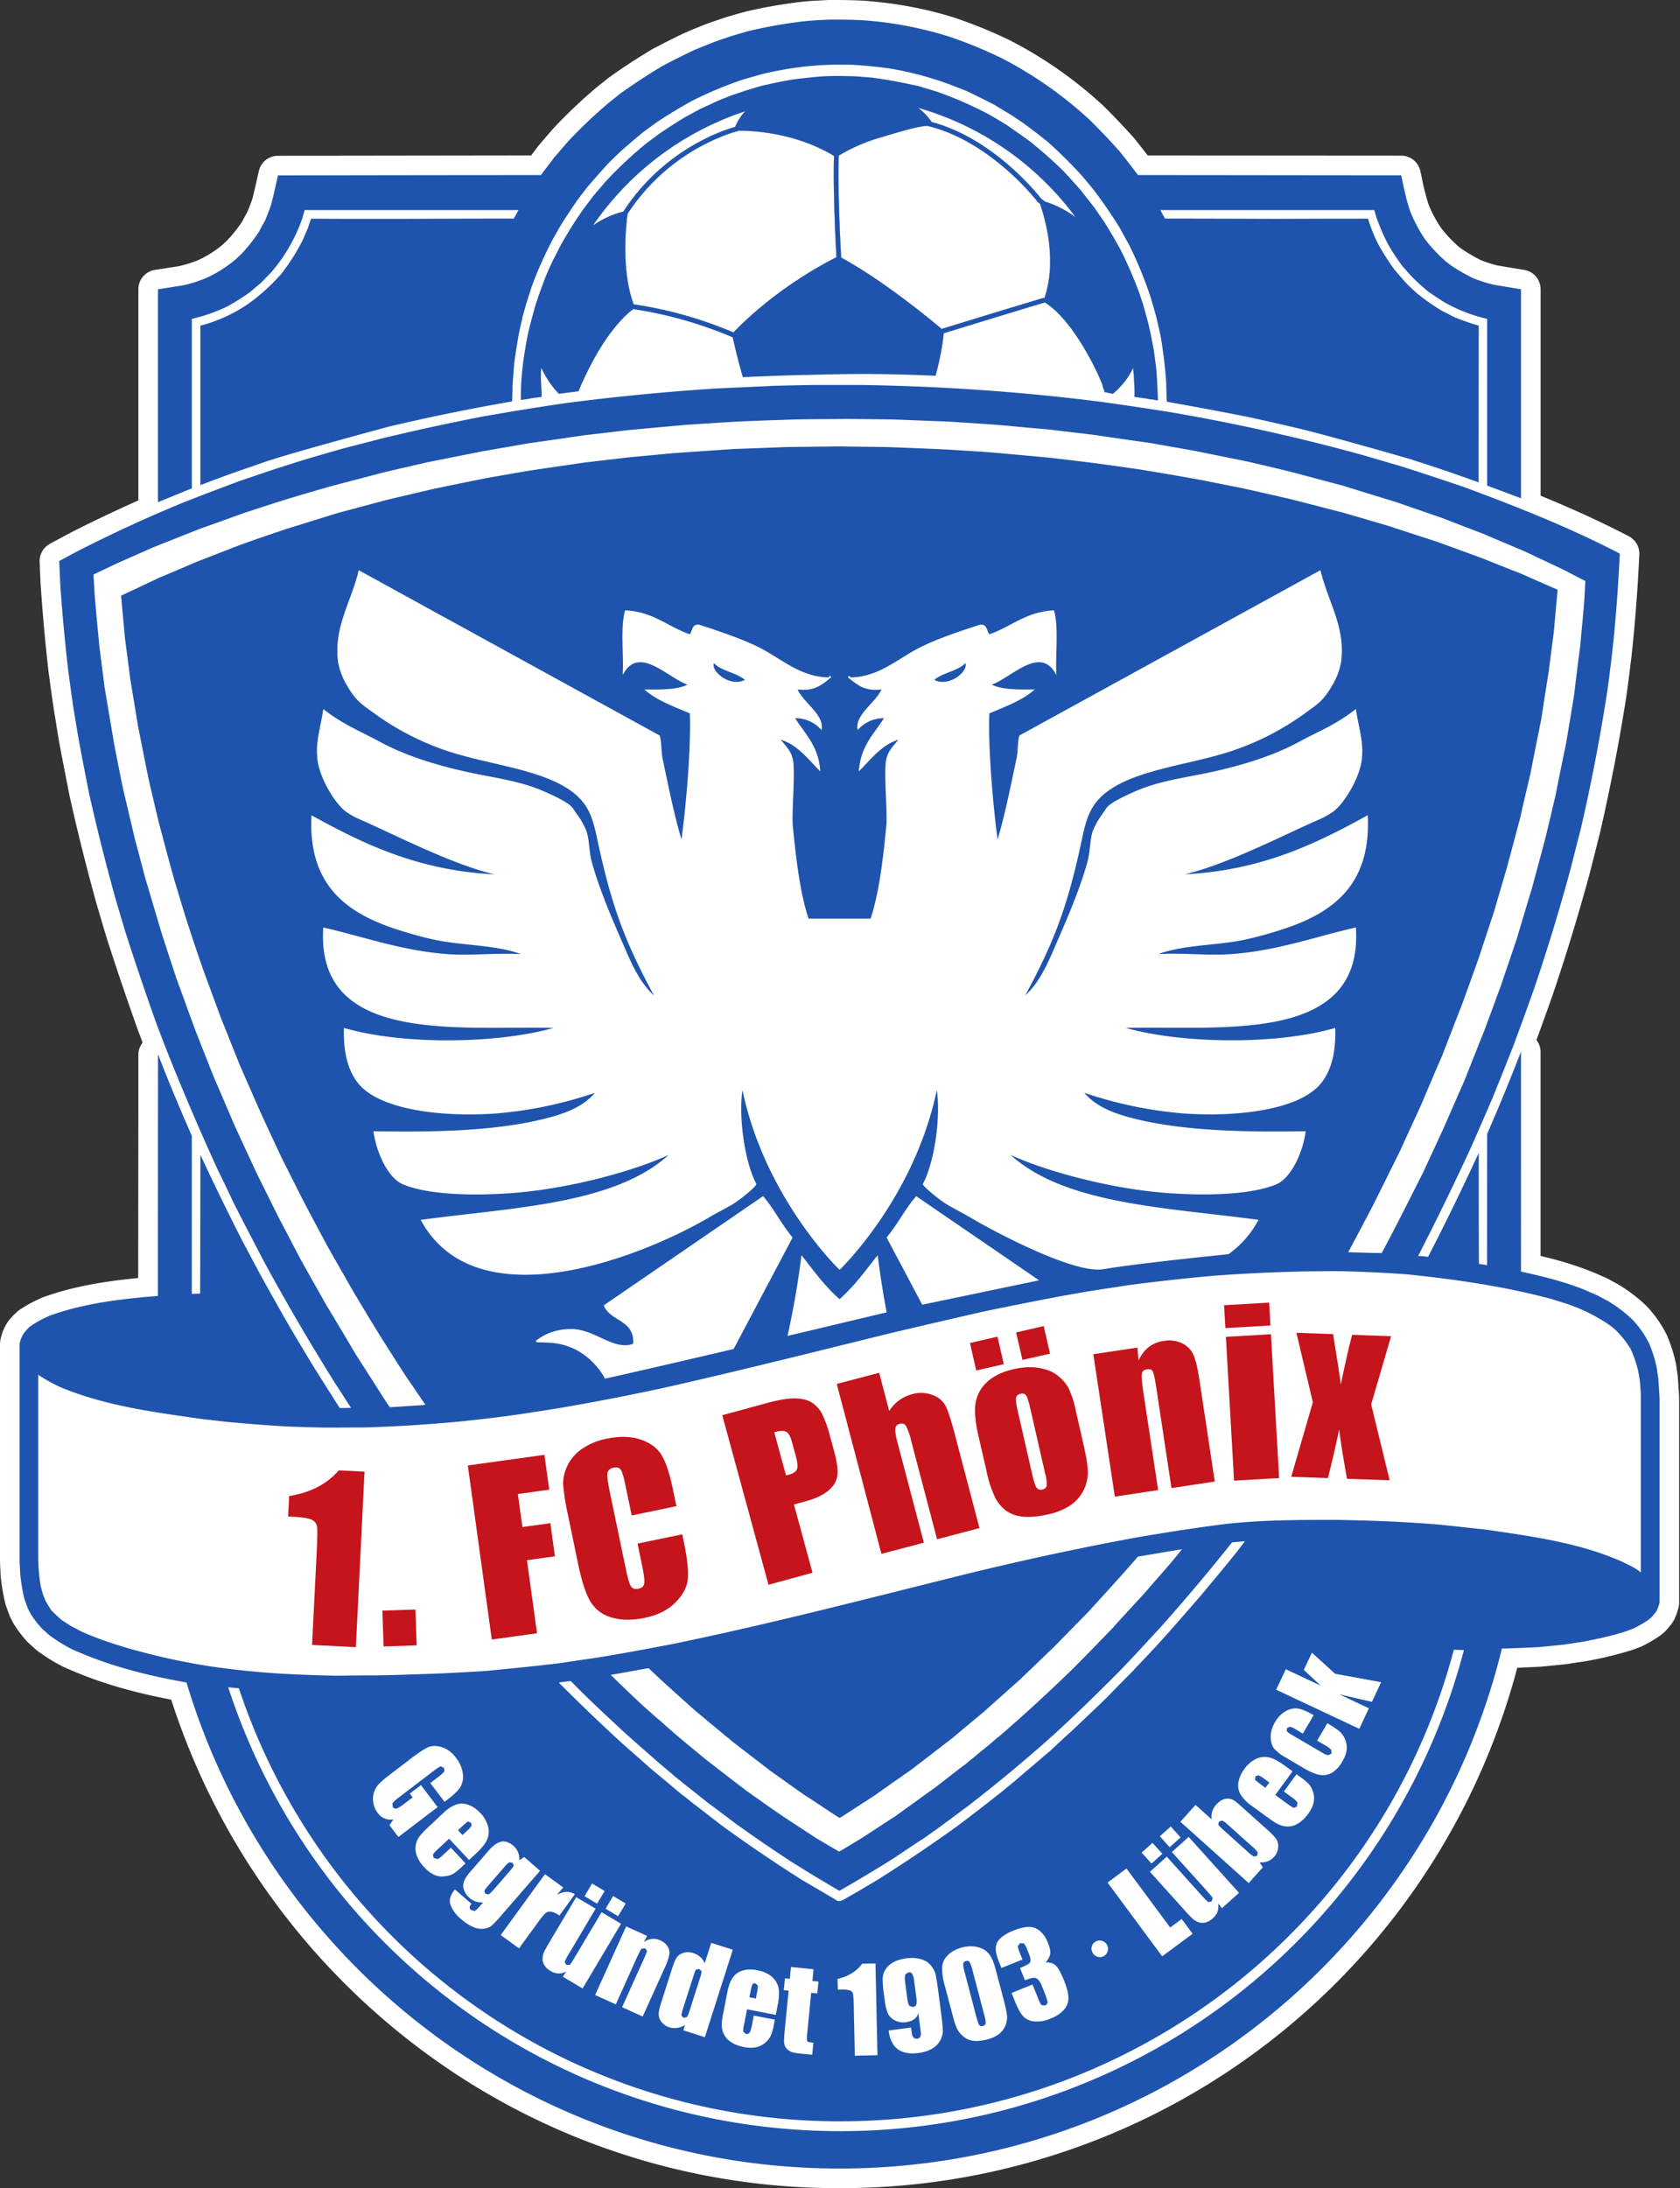 <svg xmlns="http://www.w3.org/2000/svg" width="384" height="500" fill="none"><rect width="100%" height="100%" fill="#333333" stroke="none"/><path fill="#fff" d="M36.1 116.98a2.25 2.25 0 0 1-2.24-2.23V66.09c0-1.1.83-2.05 1.93-2.21l5.6-.88c1.3-.27 2.84-.74 4.59-1.42 2.3-1.02 4.5-2.39 6.44-4.04l1.16-1.09c1.5-1.61 2.76-3.2 3.79-4.8.31-.68.79-1.53 1.29-2.38l.07-.23c.42-1.07.84-2.14 1.19-3.24.55-2.28.55-2.28 1.43-6.22a2.24 2.24 0 0 1 2.18-1.74l5.85-.02c17.73-.03 35.42-.06 53.14-.06.76-1 1.52-2 2.26-3l3.26-3.8c3.1-3.32 6.32-6.37 9.88-9.38.9-.7 1.67-1.3 2.44-1.94 3.03-2.19 6.21-4.27 9.82-6.45 2.71-1.41 5.2-2.7 7.74-3.87l1.74-.7c.97-.4 1.95-.8 2.95-1.19l2.1-.72 1.5-.52c2.13-.64 2.13-.64 4.4-1.27 4.1-.98 8-1.68 11.98-2.18 1.17-.14 2.34-.26 3.54-.32l3.12-.18h1.2c2.43 0 4.81.02 7.2.18 7.29.58 13.74 1.8 19.82 3.75 4.12 1.38 8.15 3.02 12.33 5.03 6.6 3.4 12.72 7.5 18.2 12.22.9.77 1.76 1.53 2.6 2.33 2.11 2.06 4.26 4.32 7 7.35 1.25 1.57 2.45 3.12 3.64 4.66l59.03.04c1.06 0 1.97.74 2.19 1.77l.22 1.05c.51 2.4 1 4.7 1.75 6.9a30.16 30.16 0 0 0 3.22 5.97c1.17 1.54 2.55 3 4.27 4.53l1.1.85c1.34.88 2.9 1.79 4.62 2.65 1.28.5 2.75.98 4.2 1.34l6.19 1.03a2.23 2.23 0 0 1 1.87 2.2v47.78a2.24 2.24 0 0 1-2.24 2.24l-.81-.15c-2.55-.98-5.13-1.95-7.7-2.9a2.23 2.23 0 0 1-.9-.62l-.28.02-.76-.14a374.45 374.45 0 0 0-14.87-5.05l-.3-.12c-2.57-.74-18.95-5.46-26.02-7.15-5.21-1.22-5.21-1.22-10.77-2.44a901.58 901.58 0 0 0-18.94-3.57 2.24 2.24 0 0 1-1.84-2.1c-.07-1.53-.11-3.01-.15-4.54-.23-3.32-.68-6.87-1.3-10.44l-.9-3.92-1.16-4.09a87.58 87.58 0 0 0-4.9-11.98l-2.14-3.88a113 113 0 0 0-5.54-8.07c-.96-1.19-1.96-2.4-3-3.61a96.33 96.33 0 0 0-7.54-7.38c-1.65-1.33-3.4-2.7-5.2-3.98a53.6 53.6 0 0 0-1.92-1.32l-.7-.48c-.96-.54-2.03-1.2-3.11-1.87l-.76-.46c-1.92-1-4.02-2.01-6.1-3.01a125.5 125.5 0 0 0-6.17-2.32c-1.27-.4-2.62-.81-3.97-1.2a91.5 91.5 0 0 0-5.92-1.3l-1.04-.2a116.9 116.9 0 0 0-8.33-.8l-4.17-.04c-5.05.1-10.42.83-15.9 2.15 0 0-3.05.89-4.25 1.22a86.23 86.23 0 0 0-11.24 4.75c-2.53 1.4-5.12 2.97-7.6 4.6l-3.19 2.34a328.91 328.91 0 0 0-4.77 4.06c-2.25 2.16-2.25 2.15-3.38 3.35l-.39.42c-1.35 1.51-2.7 3.03-3.99 4.58l-1.92 2.5-.55.82c-1.02 1.52-2.05 3.04-2.99 4.54l-.52.92c-.57.99-1.15 1.98-1.69 2.97a109.91 109.91 0 0 0-3.28 7.02l-1.15 3.03-1.12 3.52c-.17.54-.33 1.1-.48 1.66l-.43 1.5-.83 3.81c-.37 2.14-.75 4.42-1.02 6.66l-.38 4.74c.01.77-.02 1.7-.04 2.65l-.02.96a2.24 2.24 0 0 1-1.86 2.16c-9.7 1.69-19.13 3.62-28.03 5.73-.17.04-24.02 6.46-28.8 8.24-2.38.82-4.74 1.63-7.08 2.46-2.2.8-4.36 1.61-6.53 2.42l-.42.17-.8.14-.28-.02-.82.59-7.74 3.16-.85.17"/><path fill="#fff" d="m189.38 0-.29.01-1.5.09-1.62.08a57.1 57.1 0 0 0-3.66.34c-4.06.51-8.03 1.22-12.14 2.2-2.46.69-2.46.69-4.5 1.3l-.21.07-1.47.5-2.13.74c-1.07.4-2.06.81-3.05 1.21l-1.62.66-.2.1c-2.62 1.18-5.17 2.52-7.64 3.8l-.33.18c-3.67 2.21-6.9 4.32-9.86 6.46l-.23.17c-.76.63-1.52 1.22-2.28 1.82l-.19.15c-3.63 3.07-6.9 6.17-10 9.49l-.12.14-.28.32-2.88 3.35-.2.24c-.52.71-1.05 1.4-1.58 2.1l-52.03.07-5.85.01c-2.09 0-3.9 1.45-4.36 3.5-.86 3.84-.88 3.91-1.43 6.17-.3.95-.69 1.92-1.1 2.95l-.1.23a50.1 50.1 0 0 0-1.18 2.19A32.8 32.8 0 0 1 51.86 55l-.77.72-.27.24A24.05 24.05 0 0 1 45 59.57c-1.43.55-2.82.97-4.07 1.24l-2.34.37c-1.03.16-2.07.33-3.13.48a4.48 4.48 0 0 0-3.83 4.44v48.66a4.47 4.47 0 0 0 6.18 4.15l2.94-1.2 4.8-1.98.8-.43c.36-.04.7-.12 1.04-.25l.41-.16c2.16-.8 4.32-1.63 6.5-2.4 2.34-.84 4.68-1.65 7-2.45 4-1.48 22.12-6.44 28.78-8.23a479.9 479.9 0 0 1 27.77-5.67 4.48 4.48 0 0 0 3.7-4.31l.03-.96c.03-.9.05-1.79.06-2.7l.17-2.24c.06-.79.11-1.58.19-2.38.26-2.07.64-4.34 1-6.48l.44-1.95.37-1.7.39-1.37a61 61 0 0 1 .46-1.6l.19-.6.95-2.96c.21-.6.51-1.34.8-2.07l.31-.83c.97-2.27 2.06-4.6 3.18-6.81l1.6-2.8.58-1.01c.84-1.32 1.86-2.83 2.87-4.31l.53-.82.78-1 1.08-1.42c1.26-1.5 2.57-2.96 3.88-4.43l.42-.46c.99-1.05 1-1.06 3.22-3.18 1.54-1.34 3.09-2.66 4.65-3.96l1.6-1.16 1.47-1.08c2.42-1.59 4.93-3.1 7.45-4.5a84.02 84.02 0 0 1 10.81-4.55l3.56-1.02.58-.16a71.48 71.48 0 0 1 15.37-2.07l2.01.02 2.07.02c2.67.16 5.37.43 8.05.79l.92.16a94.54 94.54 0 0 1 5.82 1.3c1.24.34 2.56.75 3.85 1.16 1.95.66 4.01 1.47 5.97 2.25 1.96.95 3.94 1.9 5.88 2.92l.63.38c1.05.65 2.1 1.29 3.15 1.9l.6.4c.6.42 1.24.84 1.84 1.27 1.77 1.26 3.5 2.62 5.11 3.9a94.1 94.1 0 0 1 7.33 7.22c.94 1.09 1.93 2.28 2.92 3.5 1.8 2.4 3.57 5 5.33 7.8l1.32 2.4.8 1.44a84.3 84.3 0 0 1 4.7 11.53 83 83 0 0 0 .56 1.98l.6 2.08.39 1.8.44 1.95c.6 3.43 1.03 6.82 1.26 10.1.03 1.5.07 2.98.15 4.5a4.47 4.47 0 0 0 3.69 4.19c6.27 1.11 12.63 2.3 18.93 3.56 5.45 1.2 5.45 1.2 10.66 2.42 6.9 1.65 22.79 6.22 25.76 7.08l.39.14a385.6 385.6 0 0 1 14.78 5.03l.96.23c.3.2.63.38.97.5 2.55.94 5.13 1.9 7.67 2.88a4.51 4.51 0 0 0 4.15-.48 4.5 4.5 0 0 0 1.94-3.7V66.1a4.49 4.49 0 0 0-3.73-4.42l-3.95-.65-2.24-.38c-1.25-.31-2.5-.72-3.75-1.21a39.44 39.44 0 0 1-4.21-2.45l-.54-.4-.44-.34a30.73 30.73 0 0 1-3.85-4.11 27.54 27.54 0 0 1-2.94-5.52 56.37 56.37 0 0 1-1.6-6.46l-.23-1.04a4.48 4.48 0 0 0-4.39-3.55l-30.08-.02-27.84-.02c-.97-1.26-1.96-2.5-2.92-3.72l-.17-.2a160.6 160.6 0 0 0-7.08-7.45 95.6 95.6 0 0 0-21.3-14.92 106.5 106.5 0 0 0-12.68-5.18c-6.28-2-12.91-3.27-20.34-3.87-2.91-.19-5.73-.19-8.47-.19Zm0 4.48c2.71 0 5.4 0 8.12.18 6.53.53 13 1.65 19.27 3.65 4.11 1.37 8.11 3.02 12.05 4.92a90.46 90.46 0 0 1 17.72 11.9c.85.74 1.7 1.47 2.5 2.24 2.38 2.32 4.64 4.74 6.88 7.23 1.4 1.76 2.8 3.58 4.2 5.41 20.02 0 40.1.04 60.14.04.6 2.78 1.12 5.54 2.05 8.21a32.44 32.44 0 0 0 3.47 6.5c1.4 1.82 2.9 3.4 4.64 4.94.37.32.8.6 1.19.92a43.45 43.45 0 0 0 5.02 2.91c1.5.6 3.08 1.12 4.67 1.5l6.35 1.07v47.78c-2.56-1-5.15-1.96-7.72-2.91v-38.1a37.16 37.16 0 0 1-9.72-3.75 88.76 88.76 0 0 1-3.92-2.6c-.58-.53-1.18-1.02-1.77-1.55a46.82 46.82 0 0 1-1.82-1.75c-1.1-1.2-1.1-1.2-2.23-2.5a47 47 0 0 1-3.46-5.36 51.06 51.06 0 0 1-2.43-5.73c-.14-.56-.32-1.09-.46-1.62h-48.9c.34.64.7 1.3 1.08 1.94 8.3 0 16.58.03 24.86.06l13.56-.03h7.96c.59 2 1.4 3.93 2.32 5.8 1.12 2 2.3 3.9 3.65 5.72.98 1.2 2 2.38 3.05 3.5.75.7 1.49 1.41 2.25 2.08a47.8 47.8 0 0 0 5.62 3.93l2.94 1.51c1.8.7 3.62 1.36 5.49 1.9 0 9.02-.04 18.04-.04 27.06v8.75a369.34 369.34 0 0 0-14.96-5.1v-.02s-18.67-5.42-26.47-7.28c-5.24-1.22-5.24-1.22-10.81-2.45a873.72 873.72 0 0 0-19.03-3.58c-.07-1.52-.1-3-.15-4.5-.25-3.61-.7-7.23-1.33-10.77-.32-1.37-.6-2.71-.9-4.04-.39-1.41-.8-2.78-1.2-4.18a91.17 91.17 0 0 0-5.06-12.39c-.73-1.34-1.47-2.64-2.17-3.93-1.8-2.88-3.69-5.66-5.73-8.36a139 139 0 0 0-3.09-3.72 99.96 99.96 0 0 0-7.75-7.62c-1.76-1.4-3.55-2.8-5.37-4.11-.88-.63-1.8-1.23-2.68-1.82-1.33-.78-2.63-1.58-3.96-2.39a200.33 200.33 0 0 0-6.28-3.13c-2.1-.84-4.25-1.68-6.43-2.42-1.34-.42-2.7-.84-4.08-1.23-1.25-.31-2.55-.63-3.85-.91-1.08-.24-2.18-.42-3.3-.64-2.85-.38-5.73-.66-8.61-.84l-4.31-.03c-5.55.1-11.07.91-16.43 2.21-1.48.43-2.91.84-4.32 1.23-4 1.37-7.86 2.98-11.65 4.91a120.77 120.77 0 0 0-7.83 4.75l-3.27 2.38c-1.66 1.37-3.3 2.78-4.91 4.18-2.4 2.29-2.4 2.29-3.56 3.51-1.5 1.69-3.01 3.37-4.46 5.09-.65.88-1.33 1.72-1.99 2.6-1.23 1.83-2.5 3.68-3.65 5.51-.77 1.34-1.55 2.67-2.28 4a115.1 115.1 0 0 0-3.37 7.23l-1.2 3.13-1.15 3.62c-.33 1.05-.6 2.14-.91 3.2l-.89 3.99c-.38 2.26-.77 4.56-1.05 6.84-.15 1.62-.24 3.24-.38 4.82 0 1.27-.05 2.5-.07 3.75a474.82 474.82 0 0 0-28.16 5.76s-24.14 6.48-29.07 8.32a438.64 438.64 0 0 0-14.05 5.05V74.43A34.7 34.7 0 0 0 57 69.26a46.73 46.73 0 0 0 7.27-6.64 47.69 47.69 0 0 0 4.96-7.83l1.2-2.77c.2-.7.44-1.37.69-2.04 2.63 0 5.3.03 7.96.03h13.46c8.28-.03 16.6-.06 24.9-.06.37-.64.72-1.3 1.07-1.94H69.62c-.15.64-.38 1.3-.55 1.97A38.11 38.11 0 0 1 62 62.23c-.78.78-1.55 1.58-2.33 2.4-.83.7-1.68 1.4-2.49 2.1a53.5 53.5 0 0 1-5.23 3.3 39.51 39.51 0 0 1-8.1 2.84v38.72l-7.74 3.17V66.1c1.9-.28 3.77-.6 5.62-.88 1.72-.35 3.44-.91 5.06-1.54a28.63 28.63 0 0 0 7.09-4.43c.42-.39.84-.77 1.27-1.2a36.66 36.66 0 0 0 4.1-5.2c.42-.83.88-1.64 1.34-2.44.52-1.3 1.05-2.6 1.47-3.94.6-2.42.6-2.42 1.48-6.39 20.04-.03 40.06-.07 60.1-.07 1-1.3 1.97-2.6 2.94-3.9 1.07-1.22 2.12-2.45 3.17-3.68 3.01-3.23 6.22-6.25 9.62-9.13.81-.63 1.62-1.26 2.42-1.93 3.13-2.24 6.29-4.28 9.55-6.24 2.5-1.3 4.99-2.6 7.51-3.77 1.51-.6 3.01-1.23 4.57-1.82 1.15-.43 2.35-.8 3.55-1.23 2-.6 2-.6 4.24-1.23 3.87-.92 7.73-1.62 11.67-2.1a47.4 47.4 0 0 1 3.4-.32l3.11-.18Z"/><path fill="#fff" d="M191.9 497.76c-68.84 0-130.74-45.71-151.01-111.35-4.1-.74-7.87-1.58-11.47-2.56a94.88 94.88 0 0 1-14.05-5.03 41.24 41.24 0 0 1-5.48-3.4l-1.82-1.64a26.87 26.87 0 0 1-2.94-3.77l-.66-1.28c-.73-1.83-.73-1.83-1.06-2.84-.46-1.9-.76-3.7-1-5.82 0 0-.15-2.65-.16-3.22v-49.77l.03-.4a9 9 0 0 1 1.32-3.31l.91-1.1c.41-.44.63-.65.86-.84a27.1 27.1 0 0 1 5.06-2.82c7.82-2.85 15.81-3.86 23.41-4.55l.03-53.06c0-.94.58-1.75 1.4-2.07a601.9 601.9 0 0 1-1.6-4.23 670.03 670.03 0 0 1-7.17-21.13c-.81-2.71-1.62-5.42-2.4-8.1a503.53 503.53 0 0 1-6-24.01l-.81-4.17c-.53-2.72-1.07-5.46-1.56-8.17-.32-1.85-.62-3.68-.91-5.5l-.29-1.77c-.6-4.13-.6-4.13-1.2-8.72a410.75 410.75 0 0 1-1.8-19.87l-.23-4.95a2.24 2.24 0 0 1 1.16-2.06c1.28-.72 2.57-1.4 3.85-2.08l.74-.4a336.95 336.95 0 0 1 24.15-11.09c4.33-1.7 8.66-3.32 12.99-4.94l7.23-2.44c1.84-.61 3.67-1.19 5.52-1.77l2.24-.7c2.9-.86 5.72-1.67 8.56-2.48l9.43-2.44c8.08-1.97 16.03-3.6 22.76-4.94l7.03-1.2c7.74-1.24 7.74-1.24 12.04-1.87 11.6-1.5 23.15-2.63 34.38-3.35l13.7-.64c3.45-.08 6.59-.14 9.7-.18h9.11c19.78.3 37.95 1.55 55.62 3.81 5.5.74 11.04 1.59 16.53 2.47a453.15 453.15 0 0 1 44.13 9.84l8.35 2.43c5.02 1.6 9.94 3.22 14.88 4.92 11.7 4.33 24.1 9.18 35.87 15.33.78.4 1.24 1.22 1.2 2.09-.36 7.95-.96 15.66-1.76 22.93-.57 4.85-.57 4.85-1.17 9.18a441.06 441.06 0 0 1-6 31.06s-1.98 7.83-2.42 9.47c-2.49 9.21-5.3 18.42-8.35 27.4-1.39 3.91-2.8 7.83-4.24 11.7.8.34 1.37 1.13 1.37 2.04v48.38a81.8 81.8 0 0 1 13.44 4.01l2.74 1.19 2.55 1.36a33.82 33.82 0 0 1 5.85 4.4 23.94 23.94 0 0 1 4.47 6.24 32.12 32.12 0 0 1 1.98 6.29c.08.73.17 1.23.24 1.72l.06.4c.15 1.8.26 3.44.33 5.1l.01 46.71-.08.56c-.24.95-.53 1.77-.9 2.48l-.26.4-.34.41-.63.79-.35.38-1.11.88c-1.14.75-2.25 1.4-3.47 2l-.73.3-.9.34c-3.8 1.26-7.4 2-10.5 2.6l-1.61.24-2.64.4-6.14.63c-2.34.12-4.61.22-6.85.28A157.58 157.58 0 0 1 191.9 497.76"/><path fill="#fff" d="M195.88 83.49h-9.08c-3.18.04-6.33.1-9.45.17h-.28l-5.45.26-8.31.38a544.47 544.47 0 0 0-34.57 3.37c-4.38.65-4.38.65-12.13 1.88a582.56 582.56 0 0 0-7 1.2c-6.87 1.37-14.86 3-22.96 4.98l-9.43 2.44c-2.95.84-5.78 1.65-8.64 2.5l-2.33.73c-1.85.59-3.7 1.16-5.53 1.77l-5.68 1.92-1.51.52c-4.48 1.66-8.82 3.29-13.13 4.98a334.84 334.84 0 0 0-24.32 11.16l-.82.44c-1.3.7-2.6 1.38-3.9 2.1a4.5 4.5 0 0 0-2.3 4.12l.07 1.64.14 3.25a426 426 0 0 0 1.81 20.05c.62 4.69.62 4.69 1.23 8.79l.3 1.84c.29 1.83.58 3.67.9 5.5.5 2.76 1.04 5.51 1.58 8.24l.8 4.1c1.8 8.07 3.82 16.18 6.04 24.22.8 2.74 1.6 5.46 2.41 8.15a664.22 664.22 0 0 0 7.2 21.24l1.06 2.81a4.4 4.4 0 0 0-.97 2.77c0 9.2 0 18.4-.02 27.58l-.02 23.44c-7.13.7-14.54 1.79-21.79 4.41l-.3.13c-1.55.7-3.4 1.58-5.35 2.97l-.18.15-.89.84-.27.28-.27.32-.46.52-.39.54a11.5 11.5 0 0 0-1.62 4.1l-.07.8v49.7c.02.72.05 1.29.08 1.86l.06 1.32.03.36c.25 2.22.57 4.1 1 5.91l.1.36c.34 1.04.34 1.04.95 2.64l.28.6.24.46.3.6.2.34a29.29 29.29 0 0 0 3 3.9l.3.3.99.88.7.64.29.24a41.72 41.72 0 0 0 5.64 3.52l.25.13A96.08 96.08 0 0 0 28.77 386c3.31.9 6.72 1.69 10.37 2.38a161.56 161.56 0 0 0 56.19 79.28A158.82 158.82 0 0 0 191.9 500 159.8 159.8 0 0 0 346.8 381.1l5.1-.24.22-.01c3.32-.32 3.32-.32 6-.6l.3-.04c.86-.15 1.71-.27 2.57-.4l1.56-.23a86 86 0 0 0 10.73-2.62l.43-.16.76-.3.55-.2.4-.18a33.75 33.75 0 0 0 3.7-2.14l.28-.2.19-.14.88-.72.7-.76.53-.65.35-.42.53-.81c.44-.87.8-1.84 1.08-2.95.1-.37.14-.74.14-1.12V319.4c-.07-1.69-.2-3.35-.32-5.03l-.04-.31-.07-.4c-.06-.45-.14-.9-.18-1.34l-.08-.51a34.73 34.73 0 0 0-2.06-6.6l-.11-.23a26.12 26.12 0 0 0-4.81-6.76 36.15 36.15 0 0 0-6.2-4.7l-.25-.15-.8-.42-1.5-.82-.45-.21c-.48-.2-.95-.4-1.41-.61l-1.3-.57a79.4 79.4 0 0 0-12.09-3.74V240.4c0-1.04-.35-2-.94-2.75 1.25-3.41 2.47-6.82 3.67-10.2a469.1 469.1 0 0 0 8.42-27.57c.45-1.7.86-3.38 1.29-5.03.36-1.49.74-2.97 1.12-4.44 2.43-10.6 4.46-21.1 6.05-31.29.6-4.43.6-4.43 1.19-9.28.8-7.37 1.4-15.12 1.77-23.12a4.47 4.47 0 0 0-2.4-4.18c-11.88-6.2-24.36-11.09-36.07-15.43-4.67-1.6-9.54-3.2-14.98-4.95l-3.62-1.05-4.8-1.4a453.56 453.56 0 0 0-44.4-9.9 641.43 641.43 0 0 0-16.61-2.49 494.2 494.2 0 0 0-55.87-3.84h-.06m0 4.49c18.5.28 36.97 1.43 55.33 3.8 5.46.73 10.98 1.58 16.46 2.45a445.32 445.32 0 0 1 43.89 9.8c2.77.8 5.54 1.6 8.32 2.42 4.95 1.58 9.86 3.18 14.77 4.88 12.05 4.45 24.15 9.23 35.57 15.2a356.1 356.1 0 0 1-1.76 22.78c-.57 4.8-.57 4.8-1.16 9.12a437.38 437.38 0 0 1-5.97 30.87c-.8 3.12-1.57 6.28-2.39 9.4a463.19 463.19 0 0 1-8.3 27.25 899.21 899.21 0 0 1-4.75 13.05c-2.4 6.08-2.4 6.08-4.77 11.92-2.4 5.57-2.4 5.57-4.75 10.95-3.9 8.49-8 16.85-12.25 25.13.75.04 1.5.1 2.28.21 4.04-7.8 7.87-15.7 11.56-23.7h.03c0 8.43 0 16.85.04 25.32.63.06 1.22.17 1.85.28 0-10 .04-20.01.04-29.98a549.47 549.47 0 0 0 7.69-18.72h.02v50.18c4.99 1.08 10.08 2.31 14.83 4.28.91.38 1.81.8 2.74 1.19.77.43 1.57.85 2.35 1.27a32.07 32.07 0 0 1 5.37 4.03 21.64 21.64 0 0 1 4 5.62 30.46 30.46 0 0 1 1.8 5.76c.06.66.17 1.32.28 2 .13 1.61.24 3.23.3 4.85v46.62c-.18.7-.41 1.4-.73 2.04-.34.41-.74.86-1.04 1.29l-.88.7c-1.07.7-2.1 1.3-3.24 1.87-.53.2-1.06.38-1.54.6a80.98 80.98 0 0 1-10.01 2.44c-1.4.22-2.8.4-4.22.65l-5.97.59a328 328 0 0 1-8.4.33v-.01C326.68 444.89 265.2 495.5 191.9 495.5c-70.5 0-130.06-46.82-149.28-111.07l.17.03c-4.31-.74-8.58-1.64-12.78-2.79a89.99 89.99 0 0 1-13.7-4.89 38.46 38.46 0 0 1-5.06-3.15l-1.68-1.52A24.67 24.67 0 0 1 7 368.8c-.2-.4-.38-.78-.6-1.17-.55-1.47-.55-1.47-.87-2.43-.43-1.82-.7-3.57-.9-5.4-.04-1.02-.12-2-.15-3.02v-49.7c.17-.95.5-1.69 1.01-2.53l.71-.81.56-.56a25.21 25.21 0 0 1 4.57-2.53c7.96-2.88 16.39-3.82 24.75-4.53 0-18.36.03-36.72.03-55.12h.04c1.86 4.89 3.9 9.7 5.93 14.5.6 1.33 1.15 2.67 1.75 4.04v36.12c.63-.03 1.26-.03 1.9-.07.04-10.56.04-21.16.07-31.73h.03v.1c3.06 6.53 6.23 13.1 9.52 19.52 1.58 2.98 3.16 5.97 4.78 8.91 1.57 2.85 3.16 5.66 4.76 8.51 2.32 4 4.71 8.04 7.14 11.97 1.86 2.94 3.75 5.94 5.62 8.87l2.59-.03c-1.2-1.82-2.38-3.68-3.58-5.5a529.27 529.27 0 0 1-16.21-27.7c-2.4-4.61-4.83-9.24-7.17-13.88-1.16-2.5-2.36-4.94-3.55-7.41a572.84 572.84 0 0 1-11.59-27.06c-.8-2.07-1.6-4.18-2.38-6.25-2.5-6.95-4.88-14-7.13-21.03l-2.39-8.04a503.3 503.3 0 0 1-5.96-23.87c-.78-4.08-1.62-8.18-2.35-12.25-.43-2.43-.8-4.85-1.2-7.23-.6-4.08-.6-4.08-1.2-8.65a413.46 413.46 0 0 1-1.78-19.72l-.21-4.91c1.51-.84 3.05-1.66 4.56-2.46 7.86-3.97 15.8-7.66 23.94-11 4.3-1.68 8.6-3.3 12.92-4.9l7.17-2.43c2.55-.85 5.16-1.65 7.72-2.46a731.1 731.1 0 0 1 8.5-2.46c3.12-.8 6.25-1.6 9.37-2.42 7.48-1.82 15.06-3.4 22.64-4.91l6.96-1.2c7.7-1.23 7.7-1.23 12-1.86a532.2 532.2 0 0 1 34.19-3.33l13.66-.63c3.2-.07 6.43-.14 9.63-.18h9.08M190.63 35.64c-8.83-5.35-18.62-5.79-21.82-5.77l-.07.06-.13.04c-.01 0-.9.21-2.45.77a46.4 46.4 0 0 0-22.32 17.5l-.41.61c-.37 2.83-1.45 13.1 1.41 20.7a92 92 0 0 1 22.79 6.43c9.68-10.03 21.08-15.97 23.56-17.2-.06-.98-.5-8.7-.6-16.25-.03-2.38-.02-4.76.04-6.9Z"/><path fill="#fff" d="M259 84.05a17.32 17.32 0 0 1-4.63 5.93l4.9.7.05-.97c-.03-1.91-.14-3.8-.32-5.66ZM237.3 46.26l-.07-.05-.05-.07s-.64-.82-1.8-2.13a60.66 60.66 0 0 0-5.03-5c-4.32-3.82-10.42-8.1-17.46-10l-.9-.26c-2.24.18-4.93.93-10.59 2.63a40.16 40.16 0 0 0-9.68 4.18c-.07 2.15-.08 4.55-.05 6.96.1 7.83.57 15.83.6 16.3l.01.05c9.78 5.3 20.93 14.59 23.1 16.41l-.04-.14s13.28-4.1 23.2-7.06l.15.14c3.07-8.9.05-18.7-1-21.68l-.38-.28ZM168.03 28.99a12.18 12.18 0 0 1 2.29-3.57 68.06 68.06 0 0 0-34.8 26.11c1.73-1.2 4.1-2.47 6.96-3.19l.48-.72c9.32-13.81 22.8-18 25.07-18.63Z"/><path fill="#fff" d="M209.85 24.63c1.66 1.3 2.62 2.5 3.1 3.25l.23.06c13.94 3.8 23.95 16.38 24.8 17.45l.89.68c2.92.9 5.3 2.33 7 3.59a68.03 68.03 0 0 0-36.02-25.03Z"/><path fill="#fff" d="M190.66 18.93c-6.15.07-12.1.94-17.77 2.5a70.25 70.25 0 0 1 17.61-2.45c39.21-.5 71.4 31.15 71.88 70.68.01.48-.01.96-.01 1.44h.03c.01-.54.03-1.07.02-1.62-.48-39.46-32.6-71.04-71.76-70.55Z"/><path fill="#fff" d="M251.96 87.9a55.23 55.23 0 0 0-3.65-7.46c-4.7-8.22-8.55-10.79-9.51-11.34-4.96 1.49-10.73 3.25-15.28 4.64l-7.83 2.4c-.28 3.12-1 6.45-1.87 9.72 4.7.22 9.32.5 13.7.85l.63.04c6.7.53 16.24 1.82 23.99 2.9-.08-.7-.12-1.14-.12-1.37l-.06-.38ZM123.7 84.17c-.2 2.11-.27 4.26-.27 6.42 1.44-.2 2.9-.43 4.31-.62a21.45 21.45 0 0 1-3.98-5.87l-.06.07ZM151.33 71.84a75.84 75.84 0 0 0-6.58-1.22c-1.56 1.13-7.16 5.9-12.52 18.78a468 468 0 0 1 37.55-3.22c-1.16-4.1-1.97-7.6-2.3-9.1a93.1 93.1 0 0 0-16.15-5.24Z"/><path fill="#fff" d="m238.87 46.08-.9-.69c-.84-1.07-10.86-13.64-24.8-17.44l-.22-.07a13.3 13.3 0 0 0-3.1-3.24 68.07 68.07 0 0 1 36.02 25.02 23.44 23.44 0 0 0-7-3.58Zm-.18 22.12-.15-.14c-9.92 2.97-23.2 7.07-23.2 7.07l.04.14c-2.17-1.83-13.32-11.1-23.1-16.41v-.07c-.04-.45-.52-8.45-.61-16.28-.03-2.41-.02-4.81.05-6.96a40.07 40.07 0 0 1 9.68-4.17c5.66-1.7 8.35-2.46 10.58-2.64l.91.25c7.04 1.91 13.14 6.2 17.46 10.02 2.15 1.9 3.87 3.69 5.04 5a57 57 0 0 1 1.8 2.12l.04.07.08.05.38.28c1.05 3 4.07 12.79 1 21.67Zm-71.06 7.77a92.54 92.54 0 0 0-22.79-6.43c-2.85-7.6-1.77-17.87-1.4-20.7l.41-.6a46.22 46.22 0 0 1 22.31-17.5c1.55-.56 2.45-.77 2.46-.79l.12-.02.07-.07c3.2-.01 13 .43 21.82 5.77-.05 2.14-.06 4.5-.04 6.9.1 7.55.53 15.26.6 16.25-2.47 1.22-13.88 7.16-23.56 17.19Zm-25.15-27.63c-2.87.72-5.23 2-6.97 3.2a68.05 68.05 0 0 1 34.8-26.12 12.08 12.08 0 0 0-2.28 3.57c-2.27.63-15.75 4.82-25.07 18.63l-.48.72ZM190.5 19c-6.09.07-12 .92-17.6 2.45-30.36 8.31-52.54 36.41-52.25 69.55l2.77-.4c0-2.16.08-4.3.27-6.4l.06-.08c1.42 2.87 2.8 4.7 3.99 5.87 1.51-.2 3-.4 4.48-.58 5.37-12.88 10.97-17.65 12.52-18.78a93.57 93.57 0 0 1 22.74 6.45c.33 1.5 1.14 5.01 2.3 9.1 4.53-.2 9.16-.38 14.02-.5h.6c2.92-.08 5.9-.15 8.99-.19a334 334 0 0 1 20.45.38 60.9 60.9 0 0 0 1.87-9.71l7.82-2.4c4.55-1.4 10.32-3.16 15.28-4.64.96.55 4.83 3.11 9.5 11.33 2 3.52 3.04 5.86 3.66 7.46l.06.38c0 .24.04.68.12 1.39l2.23.31c1.33-1.1 3.22-3 4.63-5.92.17 1.86.28 3.75.31 5.65l-.04.97 2.7.38.38.05.03-1.44c-.5-39.53-32.68-71.17-71.9-70.68"/><path fill="#1E54AE" d="m238.87 46.07-.89-.68c-.85-1.07-10.86-13.64-24.8-17.44l-.23-.07a13.3 13.3 0 0 0-3.1-3.25 68.07 68.07 0 0 1 36.02 25.03 23.44 23.44 0 0 0-7-3.59Zm-.18 22.13-.15-.14c-9.92 2.97-23.2 7.07-23.2 7.07l.04.14c-2.17-1.83-13.32-11.1-23.1-16.41v-.07c-.04-.46-.52-8.45-.6-16.28-.03-2.41-.03-4.81.04-6.96a40.08 40.08 0 0 1 9.68-4.17c5.66-1.71 8.35-2.46 10.58-2.64l.92.25c7.03 1.91 13.13 6.2 17.45 10.02 2.15 1.9 3.87 3.69 5.05 5a57.83 57.83 0 0 1 1.79 2.12l.04.07.08.04.39.29c1.04 3 4.06 12.79 1 21.67Zm-71.06 7.76a92.53 92.53 0 0 0-22.78-6.42c-2.86-7.6-1.78-17.87-1.41-20.7l.42-.6a46.23 46.23 0 0 1 22.3-17.5c1.55-.56 2.45-.77 2.46-.79l.12-.02.08-.07c3.2-.01 13 .43 21.81 5.77-.05 2.14-.06 4.5-.03 6.9.09 7.55.53 15.26.6 16.24-2.48 1.23-13.89 7.17-23.57 17.2Zm-25.15-27.62c-2.86.72-5.23 2-6.96 3.2a68.05 68.05 0 0 1 34.8-26.12 12.07 12.07 0 0 0-2.28 3.57c-2.28.63-15.76 4.82-25.08 18.63l-.48.72ZM190.5 19c-6.09.07-12 .92-17.6 2.45-30.36 8.3-53.48 36.65-53.21 69.8.94-.14 3.2-.42 4.12-.56 0-2.17-.31-4.39-.11-6.5l.05-.07c1.42 2.87 2.81 4.7 4 5.87l4.48-.58c5.36-12.88 10.96-17.65 12.51-18.78a93.52 93.52 0 0 1 22.74 6.45c.33 1.5 1.14 5.01 2.3 9.1 4.53-.2 9.16-.38 14.03-.5h.59c2.92-.08 5.9-.15 8.99-.19 6.92-.1 13.79.07 20.45.38a60.9 60.9 0 0 0 1.88-9.71l7.82-2.4c4.54-1.4 10.32-3.16 15.27-4.64.96.55 4.83 3.11 9.51 11.33 2 3.52 3.04 5.86 3.65 7.46l.07.38c0 .24.3.62.4 1.32.75.11 1.21.28 1.94.38 1.33-1.1 3.22-3 4.63-5.92.17 1.86.29 3.75.31 5.65l-.04.97 2.7.38 1.14.23c0-.48-.04-1.06-.04-1.54-.5-39.53-33.37-71.25-72.58-70.76"/><path fill="#1E54AE" d="m262.55 74.2-1.19-4.39c-.29-.88-.6-1.76-.88-2.67a95.13 95.13 0 0 0-4.46-10.28 142.14 142.14 0 0 0-3.54-6.04c-.82-1.16-1.62-2.36-2.43-3.52-.95-1.2-1.9-2.38-2.84-3.61a141 141 0 0 0-4.18-4.64 98.5 98.5 0 0 0-7.66-6.77c-1.68-1.22-1.68-1.22-5.22-3.69-2.01-1.23-2.01-1.23-4.15-2.46a86.32 86.32 0 0 0-11.9-5.2c-1.34-.41-2.67-.8-4-1.22-3.58-.8-7.1-1.5-10.71-1.96-1.33-.12-2.63-.22-3.96-.32-1.41-.03-2.81-.07-4.18-.07-.99 0-1.97.04-2.96.07-2.37.17-4.77.45-7.15.74-2.46.42-4.92.95-7.35 1.51l-3.11.94-3.58 1.2c-1.02.42-2.05.8-3.06 1.23-1.33.63-2.63 1.23-3.94 1.82l-3.43 1.86a108.72 108.72 0 0 0-5.72 3.66 111.9 111.9 0 0 0-3.45 2.56 89.81 89.81 0 0 0-9.03 8.5c-.97 1.11-1.96 2.24-2.9 3.4-.92 1.23-1.87 2.43-2.75 3.68a92.9 92.9 0 0 0-4.76 7.7c-.6 1.16-1.19 2.35-1.8 3.5-.52 1.12-1.02 2.25-1.5 3.37-.82 2.18-1.65 4.39-2.36 6.6-.63 2.32-1.3 4.6-1.8 6.96-.94 4.8-1.64 9.82-1.53 14.74.7-.1 1.4-.22 2.14-.31 0-.84.03-1.69.07-2.49.25-3.66.78-7.2 1.4-10.78l.6-2.64c.38-1.44.77-2.85 1.2-4.28.74-2.18 1.54-4.39 2.39-6.53 1.3-2.85 2.62-5.66 4.13-8.36.81-1.3 1.58-2.56 2.4-3.82a71.89 71.89 0 0 1 4.04-5.55c.94-1.13 1.91-2.28 2.9-3.4 1.26-1.38 2.6-2.71 3.97-4.02 1.69-1.5 3.4-2.97 5.17-4.38.8-.63 1.64-1.23 2.48-1.82 1.2-.85 2.47-1.66 3.7-2.46a87.77 87.77 0 0 1 12.56-6.15c1.9-.6 3.82-1.26 5.72-1.82 1.26-.31 2.53-.6 3.79-.92 4.49-.84 8.95-1.4 13.52-1.43 2.7.03 2.7.03 4.7.1 1.2.07 2.4.18 3.58.28 2.21.32 4.39.71 6.6 1.1l3.76.9 5.71 1.83 4.5 1.86c1.65.8 3.33 1.65 5 2.5l3.89 2.31c2.74 1.86 5.38 3.8 7.93 5.87.84.73 1.69 1.47 2.54 2.23.76.79 1.57 1.55 2.34 2.33 1.6 1.68 3.12 3.5 4.68 5.26.66.92 1.37 1.8 2.04 2.7 1.29 1.9 2.6 3.83 3.78 5.77.6 1.08 1.2 2.14 1.83 3.23 2 4 3.68 8.04 5.09 12.32.38 1.4.81 2.8 1.2 4.21a77.72 77.72 0 0 1 2.13 16.11c.7.1 1.37.22 2.07.35h.06c-.09-2.27-.2-4.56-.34-6.85-.2-1.5-.38-3.01-.6-4.51-.35-1.97-.73-3.98-1.2-5.94Z"/><path fill="#1E54AE" d="M43.85 72.87a39.19 39.19 0 0 0 8.1-2.84c1.79-.99 3.55-2.1 5.23-3.3.8-.7 1.65-1.41 2.49-2.1.78-.82 1.54-1.62 2.32-2.4a37.97 37.97 0 0 0 7.08-12.25c.18-.67.4-1.33.56-1.97h48.88c-.35.64-.7 1.3-1.09 1.94-8.28 0-16.6.03-24.88.06H79.08c-2.67 0-5.34-.03-7.97-.03-.24.67-.49 1.34-.7 2.04l-1.18 2.77a47.72 47.72 0 0 1-4.96 7.83c-2.21 2.49-4.6 4.67-7.27 6.63a34.78 34.78 0 0 1-11.2 5.17v36.43c2.33-.88 4.64-1.75 6.99-2.6 2.35-.83 4.71-1.64 7.05-2.45 4.94-1.84 29.07-8.32 29.07-8.32 9.31-2.21 18.71-4.11 28.16-5.76.03-1.26.08-2.48.08-3.75.14-1.58.23-3.2.38-4.82.28-2.28.67-4.59 1.06-6.84.27-1.33.6-2.67.87-4 .32-1.05.59-2.14.92-3.2l1.15-3.61c.39-1.05.8-2.1 1.2-3.13 1.04-2.46 2.17-4.88 3.37-7.23.73-1.33 1.5-2.66 2.28-4 1.16-1.83 2.42-3.69 3.65-5.5l2-2.61c1.43-1.72 2.94-3.4 4.46-5.09 1.15-1.23 1.15-1.23 3.54-3.5 1.62-1.42 3.26-2.82 4.91-4.19l3.28-2.39c2.55-1.68 5.16-3.25 7.82-4.74a89.68 89.68 0 0 1 11.66-4.9l4.31-1.24a76.12 76.12 0 0 1 16.44-2.2l4.3.02c2.9.18 5.77.46 8.63.84 1.1.21 2.2.4 3.29.64 1.3.27 2.6.6 3.84.91 1.39.39 2.75.81 4.09 1.23 2.18.74 4.32 1.58 6.43 2.42 2.1 1.02 4.21 2.04 6.28 3.13 1.33.8 2.63 1.61 3.96 2.39.88.6 1.8 1.19 2.68 1.82 1.81 1.3 3.6 2.7 5.37 4.1 2.72 2.4 5.3 4.96 7.75 7.63 1.06 1.22 2.08 2.45 3.1 3.72 2.03 2.7 3.93 5.48 5.72 8.35.7 1.3 1.44 2.6 2.17 3.94 2 4 3.65 8.1 5.06 12.38.39 1.41.8 2.78 1.19 4.19l.92 4.04a103.8 103.8 0 0 1 1.32 10.77c.04 1.5.08 2.98.15 4.5a881.1 881.1 0 0 1 19.02 3.57c5.58 1.24 5.58 1.24 10.82 2.46 7.79 1.86 26.46 7.27 26.46 7.27v.04c5.02 1.57 10.01 3.3 14.97 5.08v-8.74l.03-27.06a60.64 60.64 0 0 1-5.48-1.9c-.98-.5-1.96-1.02-2.95-1.5a48.32 48.32 0 0 1-5.61-3.94 68.06 68.06 0 0 1-2.25-2.07 82.43 82.43 0 0 1-3.05-3.51 54.25 54.25 0 0 1-3.65-5.73 35.7 35.7 0 0 1-2.32-5.8h-7.97l-13.55.04c-8.29-.03-16.57-.06-24.87-.06-.38-.64-.73-1.3-1.07-1.94h48.9c.13.53.32 1.06.46 1.62a52.4 52.4 0 0 0 2.43 5.72 47 47 0 0 0 3.46 5.37c1.13 1.3 1.13 1.3 2.22 2.5.59.6 1.19 1.16 1.83 1.75.59.53 1.19 1.02 1.77 1.55 1.28.9 2.58 1.76 3.92 2.6a37.2 37.2 0 0 0 9.7 3.75v38.1c2.58.95 5.17 1.92 7.74 2.9V66.1l-6.36-1.06c-1.58-.39-3.16-.9-4.67-1.51a44.36 44.36 0 0 1-5.02-2.91c-.38-.32-.8-.6-1.18-.92a34.8 34.8 0 0 1-4.64-4.94 32.92 32.92 0 0 1-3.47-6.5c-.92-2.67-1.45-5.44-2.05-8.2-20.04 0-40.13-.05-60.14-.05-1.4-1.83-2.8-3.65-4.2-5.4a149.8 149.8 0 0 0-6.89-7.24 90.81 90.81 0 0 0-20.21-14.14c-3.95-1.9-7.95-3.55-12.05-4.92a85.8 85.8 0 0 0-19.28-3.66c-2.7-.17-5.4-.17-8.1-.17-1.05.07-2.09.1-3.13.17-1.16.08-2.27.18-3.4.32-3.94.49-7.8 1.2-11.66 2.1-2.25.64-2.25.64-4.25 1.24-1.2.42-2.4.8-3.55 1.23-1.54.59-3.05 1.22-4.56 1.82a167.48 167.48 0 0 0-7.51 3.76 142 142 0 0 0-9.55 6.25c-.8.66-1.62 1.3-2.43 1.93-3.4 2.88-6.6 5.9-9.62 9.13l-3.16 3.68-2.94 3.9c-20.04 0-40.05.04-60.1.07-.89 3.96-.89 3.96-1.48 6.39-.41 1.34-.95 2.64-1.47 3.93-.46.81-.92 1.62-1.34 2.46a36.67 36.67 0 0 1-4.1 5.2l-1.27 1.19a28.5 28.5 0 0 1-7.09 4.42c-1.61.63-3.34 1.2-5.06 1.55-1.86.28-3.72.6-5.62.88v48.65l7.74-3.16V72.87Z"/><path fill="#1E54AE" d="M375.04 359.32c-1.16-1.03-2.84-1.76-4.22-2.44-9.75-4.35-20.57-5.8-31.03-7.33-3.8-.42-7.58-.84-11.37-1.22-4.07-.3-4.07-.3-9.2-.6-4.61-.22-9.2-.35-13.8-.43-8.39 0-16.78 0-25.13.92-6.75.83-13.53 1.92-20.26 3.05a678.44 678.44 0 0 0-39.78 8.56c-22.23 5.52-44.48 11.32-66.88 15.91-5.65 1.06-11.3 2.14-16.96 3.05-2.8.4-5.58.81-8.35 1.24-5.76.7-11.55 1.26-17.3 1.82-3.76.22-7.52.43-11.27.59-9.52.32-9.52.32-13.28.39-3.2 0-6.36.04-9.5.08-5.8-.15-5.8-.15-9.81-.33-6.3-.3-12.64-.9-18.88-1.82-3.65-.59-3.65-.59-6.88-1.23l-2.85-.6c-6.67-1.54-13.38-3.33-19.65-6.1-.81-.45-1.66-.9-2.47-1.3-.7-.46-1.37-.88-2.04-1.33-.83-.7-1.64-1.45-2.38-2.22-.46-.67-.9-1.4-1.3-2.1-.2-.5-.38-.95-.6-1.45-.28-.97-.28-.97-.6-2.27-.1-.7-.21-1.42-.27-2.11-.18-1.93-.18-1.93-.25-3.9v-42a38.11 38.11 0 0 0 5.09 2.83c10.36 4.32 21.67 5.75 32.7 7.33 1.74.17 3.53.38 5.29.6 4.84.42 9.68.84 14.53 1.08 4.28.14 4.28.14 8.18.22 2.88 0 5.72-.03 8.6-.03 7.4-.19 14.85-.68 22.26-1.38 5.55-.6 5.55-.6 10.43-1.22 4.03-.54 8.07-1.2 12.1-1.84a531.12 531.12 0 0 0 24.97-4.87c16.92-3.83 33.78-8.08 50.6-12.22 7-1.65 14.07-3.3 21.12-4.91 6.12-1.27 12.26-2.5 18.4-3.65 2.4-.43 4.77-.85 7.17-1.23 2.7-.43 5.4-.81 8.1-1.24a471.1 471.1 0 0 1 19.45-2.13c9.26-.67 18.5-1.03 27.77-1.03 5.4.11 10.78.32 16.15.74 10.95 1.12 21.91 2.7 32.58 5.52 1.3.38 2.6.8 3.93 1.22a39.36 39.36 0 0 1 9.75 4.85l1.21.95a22.9 22.9 0 0 1 3.58 4.46c.77 1.64 1.33 3.3 1.75 5.09.32 1.75.32 1.75.45 3.01.05.77.12 1.55.15 2.32v40.7ZM140.9 394.17c.67.63 1.33 1.27 2.04 1.9.42.35 4.49 4.03 4.85 4.28 1.92 1.72 3.9 3.43 5.9 5.06.34.38.94.8 1.32 1.13.36.24.66.52.99.8l1.47 1.16c1.37 1.08 2.74 2.17 4.1 3.27 2.18 1.6 4.37 3.26 6.54 4.9 4.07 2.93 8.26 5.8 12.43 8.53 3.72 2.36 7.51 4.64 11.3 6.85h.06c4.12-2.35 8.19-4.81 12.23-7.34 2.42-1.61 4.87-3.26 7.33-4.86 3.27-2.26 6.47-4.72 9.67-7.07 6.7-5.16 13.2-10.56 19.48-16.18 5.2-4.74 10.28-9.7 15.23-14.68 3.16-3.24 6.21-6.63 9.3-9.94a445.56 445.56 0 0 0 16.48-19.55c.97-.07 1.96-.17 2.94-.25-3.05 4.08-6.43 7.98-9.66 11.91-3.62 4.18-7.24 8.39-10.95 12.42-.99 1.03-1.05 1.17-4.81 5.07l-.07.13a631.89 631.89 0 0 0-6.18 6.28l-1.75 1.69-6.32 6-.88.77c-1.3 1.2-2.6 2.4-3.9 3.63-1.3 1.08-2.6 2.2-3.85 3.3-1.03.83-2.02 1.7-3.03 2.55-.42.35-.84.74-1.26 1.1-.64.45-1.16 1-1.78 1.43l-.47.42c-3.55 2.84-7.2 5.66-10.85 8.4a354.66 354.66 0 0 1-18.18 12.24c-4.07 2.43-4.07 2.43-8.04 4.7-.35.15-.68.19-1.06.19-2.74-1.63-5.46-3.24-8.25-4.86a343.97 343.97 0 0 1-18.44-12.52c-2.27-1.77-4.55-3.54-6.87-5.3-.6-.53-1.34-1.12-2-1.58-2.38-2-4.74-3.97-7.13-5.94-2.2-1.96-4.42-3.9-6.6-5.82a438.7 438.7 0 0 1-14.39-13.8l-.06-.14 2.48-.32h.21c2.8 2.88 5.76 5.69 8.68 8.42l1.75 1.62Zm17.9-3.36c2.21 1.82 4.43 3.7 6.64 5.5.46.52 1.2.89 1.66 1.4 2.98 2.33 5.99 4.6 8.97 6.92 2.6 1.83 5.17 3.7 7.77 5.52 2.7 1.68 5.36 3.58 8.06 5.27l.5-.29 7.55-4.88c2.88-2.07 5.79-4.07 8.67-6.1 3.05-2.37 6.1-4.7 9.16-7.06 2.32-1.97 4.67-3.93 7.03-5.87 2.8-2.52 5.65-5.04 8.46-7.55l7.78-7.48c2.61-2.66 5.2-5.33 7.8-7.96 3.76-4.14 7.59-8.3 11.24-12.53 9.8-1.66 9.8-1.66 10.04-1.66-2.63 3.4-5.65 6.63-8.43 9.9-6.98 7.58-6.98 7.58-7.06 7.74-5.86 6.06-5.86 6.06-9.09 9.32a374.02 374.02 0 0 1-17.09 15.7c-1.05.74-1.97 1.75-3.03 2.5l-.3.27c-.5.38-1 .82-1.49 1.2-.46.42-1.05.9-1.54 1.3-.55.41-1.05.84-1.58 1.3-.24.13-.24.13-6.6 5.06l-9.36 6.74c-2.5 1.6-5 3.26-7.48 4.87-5.06 3.06-5.06 3.06-5.3 3.16-1.74-1.01-3.44-2.04-5.13-3.02l-7.52-4.92c-1.9-1.33-2.36-1.58-8.7-6.1-3.02-2.32-6.04-4.63-9.03-6.96-3.44-2.84-6.94-5.65-10.22-8.66-4-3.34-7.82-7.06-11.58-10.72 2.81-.49 5.62-1.01 8.42-1.5h.28c3.42 3.3 7 6.42 10.5 9.59Zm33.34 96.17c-63.85 0-120-40.66-139.91-101.22l-.07-.2 2.44.22a144.61 144.61 0 0 0 137.54 98.95c65.56 0 122.97-43.98 140-107.12l.17-.63 2.3.07a147.26 147.26 0 0 1-142.47 109.93ZM74.21 297.56l-5.37-9.55c-1.8-3.4-3.56-6.81-5.34-10.18-1.59-3.23-3.2-6.43-4.77-9.62-1.8-3.86-3.59-7.73-5.34-11.55-1.58-3.76-3.2-7.44-4.77-11.16-1.38-3.51-2.78-7.03-4.15-10.54-1.4-3.86-2.78-7.69-4.19-11.5-1.18-3.62-2.38-7.24-3.53-10.86l-3.59-12.1-2.38-9c-2.38-10.1-2.38-10.1-2.98-12.8-.6-3.03-1.2-6.01-1.76-9l-2.12-12.57c-.38-3.1-.8-6.18-1.18-9.23-.36-3.65-.7-7.3-1.02-10.91-.14-1.9-.25-3.8-.36-5.7 1.73-.84 3.46-1.65 5.16-2.46l8.33-3.69c3.58-1.43 7.16-2.83 10.74-4.27 3.41-1.2 6.82-2.43 10.22-3.66 7.5-2.45 7.5-2.45 11.4-3.64 2.81-.84 5.62-1.66 8.44-2.46 3.86-1.03 7.75-2.03 11.65-3.06 3.5-.84 7.05-1.64 10.6-2.46l12.15-2.42c3.55-.63 7.13-1.23 10.7-1.86 4.19-.6 8.37-1.19 12.57-1.82l10.5-1.23c4.41-.4 8.87-.82 13.3-1.2 4.04-.27 8.08-.53 12.12-.76 4.35-.19 8.67-.32 13.02-.47 3.83-.06 7.7-.06 11.53-.1 3.64.04 7.33.07 10.98.14 3.9.15 7.78.32 11.69.45 9.43.6 9.43.6 13.33.92 3.34.32 6.67.62 10.01.91 3.44.42 6.85.8 10.3 1.23 4.24.64 8.48 1.23 12.73 1.83 3.47.63 6.95 1.22 10.43 1.85l12 2.43c3.45.81 6.89 1.61 10.3 2.46L307 111c3.97 1.23 7.94 2.46 11.9 3.66l10.64 3.67c3.16 1.24 6.32 2.44 9.52 3.66 3.11 1.33 6.25 2.66 9.37 3.97 3.01 1.43 6.03 2.84 9.04 4.28 1.64.84 3.24 1.69 4.9 2.52-.11 1.77-.18 3.52-.3 5.28-.28 3.19-.6 6.35-.87 9.54-.53 3.9-1 7.8-1.47 11.7l-1.79 10.71c-.82 3.88-1.61 7.82-2.39 11.75-.8 3.38-1.56 6.7-2.4 10.07-.96 3.7-1.99 7.38-2.97 11.1-1.2 3.9-2.35 7.83-3.54 11.76l-3.6 10.61-3.56 9.68c-1.59 3.97-3.16 7.94-4.74 11.94-1.62 3.66-3.2 7.27-4.78 10.91l-4.74 10.23c-3.1 6.1-6.17 12.28-9.4 18.29-2.54 0-5.1-.14-7.62-.18v-.1c1.99-3.69 4-7.48 5.92-11.2l5.97-12.02c1.55-3.43 3.16-6.91 4.75-10.38 1.57-3.72 3.14-7.45 4.77-11.17l4.74-12.22 3.57-9.92 3.6-10.93 2.93-10 3-11.24c.76-3.44 1.58-6.84 2.38-10.25.77-4.03 1.58-8.03 2.4-12.07.59-3.69 1.14-7.42 1.75-11.1.38-3.09.8-6.17 1.19-9.27.28-3.16.56-6.35.87-9.51-2.77-1.23-5.55-2.42-8.28-3.65-3.1-1.2-6.15-2.43-9.24-3.66l-10.1-3.68c-3.77-1.23-7.49-2.42-11.24-3.66-3.47-1.01-7-2.06-10.45-3.05-3.99-1.01-7.98-2.07-11.92-3.05-3.6-.85-7.2-1.65-10.77-2.45-3.1-.6-6.15-1.24-9.2-1.83-6.91-1.24-6.91-1.24-14.26-2.46-3.6-.53-7.19-1.02-10.74-1.5-3.51-.43-6.98-.86-10.46-1.24-4.56-.42-9.12-.84-13.68-1.23-3.16-.2-6.3-.42-9.45-.6-4.43-.2-8.85-.38-13.24-.55-3.83-.04-7.66-.11-11.45-.15l-12.1.15c-3.98.17-7.9.3-11.87.45l-13.45.92-10 .94c-3.44.38-6.89.81-10.3 1.19-4.23.64-8.49 1.23-12.7 1.86-3.5.6-7 1.2-10.47 1.83-4 .8-8 1.62-12 2.46l-10.28 2.42-11.37 3.05-11.9 3.7c-3.52 1.19-7.02 2.38-10.5 3.64a7338.2 7338.2 0 0 1-9.53 3.7c-2.87 1.22-5.7 2.45-8.6 3.64-2.94 1.4-5.85 2.78-8.8 4.14 0 .25 0 .25.88 9.76.38 3.02.8 6.07 1.18 9.13l1.8 10.95c.8 4 1.58 8.01 2.4 12 .76 3.39 1.57 6.71 2.37 10.09 1.17 4.38 2.32 8.78 3.55 13.12.81 2.64 1.58 5.27 2.39 7.9 1.5 4.7 3.08 9.45 4.77 14.15 1.2 3.2 2.35 6.42 3.55 9.62 1.4 3.44 2.77 6.92 4.17 10.4 1.58 3.64 3.16 7.26 4.78 10.91 1.55 3.4 3.16 6.82 4.74 10.22l4.78 9.5C71 277.6 73 281.3 74.98 285c1.96 3.47 3.97 6.95 5.97 10.46 1.96 3.27 3.93 6.53 5.93 9.8 1.97 3.09 3.92 6.17 5.93 9.27 1.48 2.14 2.95 4.32 4.43 6.49-.19.03-.19.03-8.05.54-.2 0-1.6-2.33-1.93-2.78a2074.6 2074.6 0 0 0-5.93-9.28c-2.35-4-4.74-7.97-7.12-11.93Zm304.8 17.17c-.1-.67-.22-1.34-.28-2-.43-2-.98-3.87-1.8-5.76a21.54 21.54 0 0 0-4-5.62 31.8 31.8 0 0 0-5.36-4.04c-.78-.41-1.59-.83-2.36-1.26l-2.74-1.2c-4.74-1.96-9.84-3.2-14.81-4.28V240.4h-.04a516.99 516.99 0 0 1-7.7 18.72l-.02 29.98c-.63-.1-1.23-.22-1.86-.28-.04-8.46-.04-16.9-.04-25.32h-.03c-3.69 8-7.52 15.9-11.56 23.7-.77-.1-1.53-.17-2.27-.21a634.34 634.34 0 0 0 12.24-25.13c2.36-5.38 2.36-5.38 4.76-10.95 2.37-5.84 2.37-5.84 4.77-11.92 1.6-4.3 3.19-8.7 4.74-13.05a463.42 463.42 0 0 0 8.3-27.24c.82-3.13 1.59-6.29 2.4-9.4a433.32 433.32 0 0 0 5.96-30.88c.6-4.31.6-4.31 1.17-9.12.84-7.54 1.4-15.17 1.76-22.79-11.43-5.96-23.54-10.74-35.57-15.2-4.92-1.68-9.82-3.3-14.77-4.87-2.79-.81-5.56-1.61-8.33-2.43-14.46-4-29.11-7.26-43.9-9.8a711.74 711.74 0 0 0-16.45-2.45 494.13 494.13 0 0 0-55.33-3.8h-9.09c-3.2.05-6.43.11-9.63.19l-13.66.63a532.2 532.2 0 0 0-34.19 3.33c-4.28.63-4.28.63-12 1.86-2.31.4-4.63.81-6.96 1.2a534.43 534.43 0 0 0-22.64 4.91l-9.37 2.42c-2.83.81-5.65 1.62-8.5 2.46-2.56.8-5.15 1.62-7.72 2.46l-7.15 2.42a775.74 775.74 0 0 0-12.93 4.92 328.38 328.38 0 0 0-23.94 10.99c-1.52.8-3.05 1.62-4.57 2.45.07 1.62.15 3.27.21 4.92.43 6.6 1.05 13.16 1.8 19.72.6 4.57.6 4.57 1.19 8.64.4 2.39.77 4.81 1.2 7.23.73 4.08 1.57 8.18 2.35 12.26 1.78 8 3.78 15.97 5.97 23.87.77 2.67 1.57 5.37 2.38 8.04a655.13 655.13 0 0 0 7.12 21.03 522.3 522.3 0 0 0 2.4 6.25 570.08 570.08 0 0 0 11.58 27.06c1.19 2.46 2.39 4.92 3.55 7.41 2.34 4.64 4.77 9.27 7.17 13.87a529.75 529.75 0 0 0 16.21 27.7c1.2 1.82 2.39 3.7 3.57 5.51-.83 0-1.72.03-2.59.03l-5.62-8.88a509.44 509.44 0 0 1-7.13-11.97c-1.6-2.83-3.19-5.65-4.77-8.5-1.61-2.94-3.19-5.93-4.77-8.91a595.3 595.3 0 0 1-9.52-19.52v-.1h-.03c-.03 10.56-.03 21.17-.07 31.73-.64.04-1.27.04-1.9.07v-36.13c-.6-1.36-1.16-2.7-1.76-4.03-2.03-4.8-4.06-9.61-5.92-14.5h-.04c0 18.4-.03 36.76-.03 55.12-8.36.7-16.79 1.64-24.75 4.53a25.2 25.2 0 0 0-4.57 2.53l-.56.56-.7.81a6.8 6.8 0 0 0-1.03 2.53v49.7c.04 1.02.1 2 .15 3.03.2 1.82.48 3.57.91 5.4.31.95.31.95.87 2.42.22.39.39.77.6 1.16a24.32 24.32 0 0 0 2.57 3.33c.56.53 1.13 1.02 1.68 1.52a39.16 39.16 0 0 0 5.06 3.16 91.49 91.49 0 0 0 13.7 4.88c4.2 1.15 8.47 2.05 12.77 2.8l-.16-.03c19.22 64.24 78.77 111.07 149.28 111.07 73.3 0 134.78-50.63 151.38-118.83v.02c2.8-.07 5.6-.2 8.4-.33 3.31-.32 3.31-.32 5.97-.6 1.41-.24 2.82-.42 4.21-.64 3.42-.66 6.7-1.36 10.01-2.45.48-.21 1.03-.39 1.55-.59a33.01 33.01 0 0 0 3.23-1.87l.88-.7c.31-.43.7-.88 1.04-1.3.33-.63.56-1.33.75-2.03v-46.63c-.08-1.62-.19-3.23-.31-4.84"/><path fill="#fff" d="m101.62 411.72-3.27-4.28 1.52-1.16a10 10 0 0 0 1.7-1.5l-.08-.84-.73-.3c-.28.05-.84.4-1.7 1.06l-8 6.1c-.74.57-1.2 1-1.37 1.27l.09.84c.23.31.52.42.87.34.36-.1.93-.44 1.7-1.03l1.98-1.51-.66-.87 2.54-1.93 3.82 5.02-8.96 6.83-2.05-2.7.9-1.3c-.75.1-1.4.02-2.01-.23a3.87 3.87 0 0 1-1.58-1.27 4.98 4.98 0 0 1-1.01-2.43 4.8 4.8 0 0 1 .22-2.43c.28-.73.66-1.35 1.17-1.86.52-.52 1.35-1.22 2.5-2.1l4.95-3.78c1.6-1.21 2.82-2 3.67-2.4.85-.37 1.89-.4 3.1-.04a6.32 6.32 0 0 1 3.28 2.43 7.24 7.24 0 0 1 1.59 3.72 4.55 4.55 0 0 1-.62 3.04c-.52.8-1.47 1.71-2.85 2.76l-.71.55ZM105.72 419.32l.91-.85a6.86 6.86 0 0 0 1.17-1.28l-.12-.69-.7-.26c-.22.09-.67.47-1.38 1.12l-.91.87 1.03 1.09Zm1.5 5.7-4.57-4.87-2.72 2.54c-.56.53-.9.92-.98 1.15l.2.7.85.26c.31-.1.78-.45 1.4-1.04l1.66-1.55 3.35 3.57-.92.87c-.78.73-1.42 1.24-1.93 1.53-.5.3-1.16.49-1.97.57-.8.1-1.57-.01-2.32-.34-.75-.32-1.5-.9-2.28-1.71a8 8 0 0 1-1.63-2.44 4.59 4.59 0 0 1 .31-4.3c.36-.57 1.01-1.31 1.94-2.19l3.66-3.43a8.62 8.62 0 0 1 3-2c.9-.3 1.84-.28 2.8.08.97.34 1.86.95 2.67 1.81a6.98 6.98 0 0 1 1.84 3.2 4.54 4.54 0 0 1-.26 2.96c-.4.9-1.22 1.93-2.44 3.07l-1.66 1.56ZM116.54 427.53c.52-.6.81-1 .88-1.22l-.23-.63-.72-.14c-.26.1-.62.42-1.1.97l-3.79 4.37c-.5.58-.79.99-.88 1.22l.22.64.78.13c.26-.14.7-.58 1.35-1.32l3.49-4.02Zm6.9-.04-8.68 9.99a28.7 28.7 0 0 1-2.37 2.54c-.4.34-.98.57-1.74.69-.75.1-1.56 0-2.43-.35a10.1 10.1 0 0 1-2.82-1.84 7.83 7.83 0 0 1-2.43-3.24c-.39-1.08-.05-2.26 1.01-3.53l3.79 3.28c-.5.58-.55 1.05-.13 1.4l.82.25c.25-.1.62-.42 1.1-.98l.86-.98a4.63 4.63 0 0 1-1.66-.22 4.1 4.1 0 0 1-1.38-.78 4.25 4.25 0 0 1-1.36-1.94 2.84 2.84 0 0 1 .06-1.94c.23-.6.72-1.35 1.47-2.2l4.1-4.72c1.07-1.23 2.06-1.93 2.97-2.1.9-.14 1.8.16 2.7.93a3.86 3.86 0 0 1 1.36 3.32l1.14-.74 3.62 3.16ZM128.74 431.3l-1.49 1.7c1.56-.87 2.94-.92 4.15-.17l-3.55 4.9a4.32 4.32 0 0 0-1.92-.9c-.52-.06-.95.08-1.3.39-.35.3-1.02 1.14-2 2.5l-4 5.49-4.18-3.04 10.11-13.91 4.18 3.03ZM143.01 434.96l-1.73 2.9-2.86-1.71 1.72-2.9 2.87 1.71Zm-4.8-2.86-1.73 2.9-2.87-1.71 1.72-2.9 2.87 1.71Zm3.74 7.49-8.78 14.78-4.53-2.68.8-1.19c-.6.31-1.2.47-1.8.45-.6-.02-1.19-.2-1.78-.56a4.1 4.1 0 0 1-1.44-1.34c-.3-.5-.44-1-.4-1.53.01-.51.12-1 .33-1.45.2-.47.69-1.33 1.43-2.6l5.93-9.96 4.44 2.63-5.97 10.07a12.92 12.92 0 0 0-1.12 2.1l.38.67h.78c.2-.18.65-.87 1.37-2.09l5.92-9.94 4.44 2.64ZM147.91 442.37l-.73 1.4a3.9 3.9 0 0 1 1.84-.72c.62-.07 1.26.04 1.9.33.81.38 1.38.87 1.72 1.48.35.62.46 1.25.33 1.91a15.2 15.2 0 0 1-1.1 3.03l-4.97 10.98-4.71-2.13 4.9-10.85c.5-1.07.76-1.75.8-2.02l-.43-.61-.81.11c-.21.24-.58.95-1.12 2.13l-4.78 10.6-4.72-2.14 7.09-15.68 4.8 2.18ZM160.1 451.68c.2-.6.27-1.02.24-1.26l-.5-.5-.68.1c-.17.14-.35.54-.55 1.19l-2.57 8.01c-.21.67-.3 1.13-.27 1.37l.46.49.74-.15c.18-.2.42-.76.71-1.67l2.42-7.58Zm7.4-6.16-6.39 20-4.92-1.59.38-1.18c-.63.34-1.25.56-1.84.64-.6.07-1.2.03-1.75-.15a3.46 3.46 0 0 1-1.8-1.25 2.86 2.86 0 0 1-.63-1.76c.01-.59.22-1.48.6-2.7l2.45-7.65c.4-1.26.77-2.13 1.1-2.6.33-.48.83-.83 1.53-1.04.7-.23 1.44-.2 2.23.04a4.27 4.27 0 0 1 2.63 2.32l1.48-4.65 4.93 1.57ZM172.77 456.67l.24-1.24c.18-.87.24-1.44.2-1.7l-.5-.5c-.35-.07-.6-.01-.71.2-.13.2-.28.77-.47 1.72l-.25 1.23 1.5.29Zm4.55 3.74-6.57-1.28-.71 3.65a4.3 4.3 0 0 0-.13 1.5l.57.47c.38.07.67-.03.86-.3.19-.27.36-.82.53-1.66l.42-2.22 4.82.93-.24 1.26a11.74 11.74 0 0 1-.67 2.36 5.02 5.02 0 0 1-3.36 2.69 7 7 0 0 1-2.84-.06c-1.07-.21-2-.55-2.75-1.02a4.57 4.57 0 0 1-2.26-3.66c-.05-.69.05-1.66.3-2.92l.96-4.92c.29-1.47.7-2.6 1.26-3.37a4.22 4.22 0 0 1 2.33-1.6c.98-.27 2.05-.3 3.22-.06 1.42.27 2.54.77 3.36 1.5a4.58 4.58 0 0 1 1.53 2.56c.19.97.13 2.28-.19 3.9l-.44 2.25ZM185.95 449.98l-.26 2.69 1.39.14-.27 2.7-1.4-.13-.89 9.16c-.1 1.12-.11 1.75 0 1.9.1.14.56.25 1.4.33l-.27 2.75-2.08-.2c-1.17-.11-2-.24-2.49-.38a2.7 2.7 0 0 1-1.26-.82 2.3 2.3 0 0 1-.58-1.3c-.06-.47 0-1.55.16-3.25l.86-8.7-1.1-.1.26-2.71 1.11.11.26-2.7 5.16.51ZM200.11 448.66l.45 20.96-5.17.12-.24-11.24a21.8 21.8 0 0 0-.18-2.93c-.08-.32-.3-.57-.65-.72a6.36 6.36 0 0 0-2.3-.22l-.52.02-.06-2.45c2.49-.59 4.36-1.75 5.62-3.48l3.05-.06ZM207.4 456.81c.1.87.3 1.4.55 1.58l.73.22c.35-.05.6-.21.72-.5.13-.28.16-.8.06-1.57l-.5-3.76a4.46 4.46 0 0 0-.47-1.76.85.85 0 0 0-.84-.33l-.64.42c-.2.25-.24.86-.12 1.8l.5 3.9Zm-4.28 7.16 5.12-.66c.13.96.22 1.57.28 1.82l.4.6.77.16.61-.33.21-.67c0-.26-.07-.78-.17-1.56l-.43-3.31a2.73 2.73 0 0 1-.98 1.4c-.47.34-1.09.56-1.84.66-.94.13-1.8-.02-2.59-.44a3.33 3.33 0 0 1-1.6-1.67c-.3-.7-.52-1.66-.68-2.88l-.22-1.66a23.62 23.62 0 0 1-.25-3.27c.02-.73.23-1.43.63-2.1.4-.66 1-1.21 1.79-1.65.79-.46 1.73-.74 2.84-.89a8.34 8.34 0 0 1 3.45.15c.94.26 1.69.72 2.26 1.39.58.66.96 1.39 1.14 2.17.18.78.41 2.32.71 4.61l.38 2.9c.32 2.46.51 4.12.55 4.98a4.86 4.86 0 0 1-2.47 4.43c-.85.48-1.84.8-3.01.96-1.44.2-2.66.1-3.64-.24a4.3 4.3 0 0 1-2.23-1.74 7.7 7.7 0 0 1-1.03-3.16ZM222.31 450.3a7.87 7.87 0 0 0-.7-1.97c-.16-.25-.44-.32-.82-.22-.37.1-.57.31-.62.63-.05.32.07 1 .35 2.05l2.6 9.9c.31 1.17.56 1.87.73 2.08.18.2.46.27.82.17.38-.1.58-.3.62-.62.05-.3-.07-.96-.33-1.96l-2.65-10.05Zm5.45.4 1.78 6.76c.4 1.54.62 2.68.65 3.42a4.86 4.86 0 0 1-2.05 4.06c-.67.46-1.45.8-2.36 1.05-1.2.32-2.22.43-3.1.36a4.17 4.17 0 0 1-2.22-.8 5.93 5.93 0 0 1-1.51-1.62c-.36-.6-.73-1.61-1.1-3.05l-1.88-7.07a14.2 14.2 0 0 1-.63-4.3c.08-1.02.5-1.94 1.3-2.74.8-.8 1.87-1.4 3.22-1.75a7.63 7.63 0 0 1 3.1-.2c.97.17 1.74.47 2.32.91.57.45 1.03 1 1.36 1.67.35.66.72 1.75 1.12 3.3ZM239.03 448.42c.83-.04 1.54.14 2.12.57.59.42 1.3 1.68 2.14 3.76.6 1.55.93 2.81.92 3.81 0 1-.35 1.9-1.02 2.68a7.66 7.66 0 0 1-3.02 1.99 7.58 7.58 0 0 1-3.89.66 3.95 3.95 0 0 1-2.47-1.22c-.59-.63-1.24-1.88-1.98-3.73l-.62-1.54 4.8-1.93 1.27 3.17c.33.84.6 1.35.79 1.54l.8.08c.37-.15.55-.39.56-.74 0-.32-.25-1.1-.72-2.32l-.56-1.35c-.29-.75-.6-1.26-.9-1.53-.3-.28-.65-.4-1-.39-.38.02-1.04.22-1.98.57l-1.13-2.82a9.66 9.66 0 0 0 2.05-.99.98.98 0 0 0 .36-.8c0-.34-.14-.84-.38-1.47l-.44-1.08c-.27-.68-.51-1.1-.75-1.26l-.77-.07-.55.62c-.03.27.1.8.4 1.53l.65 1.6-4.8 1.93-.67-1.66c-.75-1.86-.83-3.28-.25-4.27.57-.99 1.77-1.86 3.6-2.59 2.3-.92 4.03-1.1 5.2-.52 1.19.59 2.1 1.68 2.74 3.29.44 1.09.6 1.93.51 2.54-.1.6-.44 1.24-1 1.94ZM250.43 443.66c.43-.24.9-.3 1.4-.18.51.12.9.42 1.17.89.26.45.33.94.19 1.45a1.83 1.83 0 0 1-2.3 1.31c-.5-.15-.88-.44-1.14-.9a1.8 1.8 0 0 1-.2-1.44c.14-.5.43-.88.88-1.13ZM257.48 426.96l9.99 13.49 2.63-1.95 2.5 3.38-6.96 5.15-12.48-16.86 4.32-3.2ZM267.6 417.36l2.25 2.5-2.5 2.24-2.24-2.5 2.49-2.24Zm4.1 2.39 11.5 12.77-3.9 3.52-.89-1.12c.12.67.08 1.29-.1 1.85a3.6 3.6 0 0 1-1.07 1.54 4.1 4.1 0 0 1-1.7.99c-.58.13-1.1.1-1.6-.07a3.89 3.89 0 0 1-1.28-.75 27.9 27.9 0 0 1-2.05-2.15l-7.77-8.62 3.85-3.45 7.83 8.7c.9.99 1.45 1.55 1.68 1.68l.74-.16.25-.75c-.11-.24-.65-.88-1.58-1.93l-7.76-8.6 3.84-3.45Zm-8.27 1.35 2.25 2.5-2.47 2.24-2.26-2.5 2.48-2.24ZM280.76 417.05a5.64 5.64 0 0 0-1.4-1.04l-.74.22-.15.68c.11.23.53.67 1.25 1.31l5.5 4.95c.7.62 1.17.97 1.44 1.06l.71-.2.12-.74a7.24 7.24 0 0 0-1.33-1.4l-5.4-4.84Zm-7.5-4.62 3.7 3.32a4 4 0 0 1 .98-3.33c.48-.53.96-.92 1.48-1.16a2.71 2.71 0 0 1 1.5-.25c.48.08.88.22 1.21.44.33.21.97.74 1.9 1.6l5.78 5.18c.93.83 1.58 1.52 1.93 2.05.36.54.48 1.2.4 1.95a3.56 3.56 0 0 1-.94 2.09c-.4.44-.88.78-1.43.99-.55.21-1.17.3-1.86.26l.74 1.12-3.23 3.6-15.62-14.01 3.46-3.85ZM290.13 407.3l-1.02-.74a6.89 6.89 0 0 0-1.48-.9l-.65.23-.13.74c.13.2.59.58 1.37 1.14l1.02.75.9-1.22Zm5.3-2.54-3.94 5.4 3.01 2.2c.63.45 1.08.7 1.32.75l.64-.33.11-.9a5.17 5.17 0 0 0-1.28-1.17l-1.83-1.34 2.87-3.95 1.03.74c.86.62 1.49 1.15 1.87 1.6.38.44.69 1.04.93 1.82.24.78.26 1.56.09 2.35-.17.8-.6 1.65-1.26 2.56a8.18 8.18 0 0 1-2.09 2.06c-.74.48-1.48.75-2.21.8-.73.05-1.4-.06-2.05-.3-.66-.25-1.5-.75-2.53-1.5l-4.06-2.95a8.77 8.77 0 0 1-2.51-2.58 4.16 4.16 0 0 1-.46-2.77c.16-1 .6-2 1.3-2.95a6.94 6.94 0 0 1 2.77-2.41c1.01-.44 2-.54 2.96-.3.98.23 2.13.84 3.48 1.83l1.85 1.34ZM300.26 391.93l-2.47 4.2-1.7-1a3.96 3.96 0 0 0-1.3-.57l-.64.34-.02.68c.13.2.53.5 1.18.87l7 4.1c.51.32.95.48 1.3.52l.74-.36-.06-.86a5.8 5.8 0 0 0-1.47-1.08l-1.76-1.03 2.33-3.98a28.2 28.2 0 0 1 2.59 1.7 4.95 4.95 0 0 1 1.39 1.81c.37.78.52 1.6.44 2.45-.07.86-.4 1.78-.98 2.76a6.86 6.86 0 0 1-2.4 2.61c-.88.48-1.8.65-2.75.48-.97-.15-2.18-.65-3.62-1.5l-4.22-2.49a9.58 9.58 0 0 1-2.62-2.04c-.5-.62-.76-1.5-.77-2.61-.03-1.1.3-2.26.99-3.42a6.6 6.6 0 0 1 2.5-2.54c.99-.53 1.94-.7 2.85-.53.92.17 2.09.67 3.47 1.49ZM299.87 377.65l5.3 4.82 10.52 1.92-2.11 4.5-7.46-1.73 6.77 3.2-2.2 4.68-18.99-8.93 2.2-4.68 7.98 3.75-3.87-3.6 1.86-3.93ZM167.69 308.25l13.48-25.48c-2.49-2.92-4.25-6.55-6.75-9.45l-36.43 24.97c1.44 3.7 7.1 3.24 6.74 8.78-4.57 1.6-8.76-3.39-14.16-3.38-2.83 0-5.66.75-8.1 2.7v.07l.26.27c1.36 0 2.7.08 2.7.08 9.15.4 12.84 8.22 12.84 8.22 9.96-2.2 29.42-6.78 29.42-6.78ZM180 305.27a190.49 190.49 0 0 0 3.19-18.45c2.77 3.49 5.02 6.73 8.7 10.06 3.7-3.33 5.94-6.57 8.72-10.06a221.7 221.7 0 0 0 2.05 13.06L180 305.27Z"/><path fill="#fff" d="M213.56 155.35c1.96-1.68 5.32-1.98 7.12-3.83.65 2.04-3.9 5.57-7.12 3.83Zm-50.4-3.83c1.77 1.85 5.12 2.15 7.1 3.83-3.22 1.74-7.76-1.8-7.1-3.83ZM280.8 286.58a22.34 22.34 0 0 0 6.85-7.84c-21-2.84-44.2-3.5-56.67-14.85 7 3.3 22.13 7.8 36.44 8.77 8.96.6 18.7.3 24.3-2.03 3.48-1.46 6.15-7.54 6.72-12.14-13.5.23-27.23-.02-38.45-2.7-4.84-1.16-9.25-2.68-12.15-6.08a94.05 94.05 0 0 0 22.94 4.74c11.78.8 26-.75 31.04-6.76 2.66-3.16 3.54-7.65 3.38-12.81-13.12 3.86-34.76 3.7-47.9 0 22.24-.5 54.36 3.71 52.62-22.95-8.93 2.02-17.95 5.31-28.34 6.08-5.37.39-10.82-.3-16.85 0 6.25-2.24 13.54-1.89 20.22-3.38a90.6 90.6 0 0 0 9.46-2.7c10.5-3.66 19.05-10.05 18.21-25.64-11.9 6.55-24.3 12.6-41.84 13.5 8.68-2.02 19.84-7.58 28.34-11.47 2.48-1.13 3.48-1.42 5.39-2.7 2.54-1.68 6.29-7.73 6.77-12.15.43-4.13-.69-6.93-1.36-11.46-4.56 3.6-8.57 5.1-12.83 7.42-6.1 3.33-13.76 5.72-22.25 7.41-5.54 1.1-10.6 1.87-15.52 4.05-2.17.97-5.03 2.3-6.09 3.38-.52.54-.84 1.18-1.32 1.83a17.5 17.5 0 0 0-2.04 3.57c-.77 1.92-.64 4.9-1.35 7.42-1.46 5.22-3.78 10.94-6.08 16.2-2.3 5.25-4.26 10.7-8.1 14.16 6.64-12.28 9.67-20.36 12.83-35.08.59-2.73 1.15-5.68 2.7-8.1 4.61-7.26 17.43-8.72 27.65-11.48a61.37 61.37 0 0 0 20.25-9.44c3.4-2.46 4.62-3.07 6.74-6.74a15.4 15.4 0 0 0 2.03-5.4c1.04-7.9-2.95-13.55-4.72-20.92l-68.82 37.78c-.47 1.68-.28 3.65-.68 5.4-1.33 6.18-2.56 12.54-4.3 18.37-1.3-9.94-2.18-22.18-1.88-28.83 3.72-1.57 7.58-2.99 10.39-5.47-3.7.04-7.4.1-9.85-1.1 4.58-1.63 11.2-9.21 14.78-2.18-.26-4.86.58-10.81-.55-14.79-6.46.3-9.75 3.75-14.77 5.47-.66-.81-.47-2.44-2.19-2.18-4.75 1.55-9.06 2.98-13.15 4.92-5.3 2.52-9.62 7-16.43 7.12.01-.3-.43-.61-.54 0 1.95 1.51 3.67 3.26 7.66 2.74-1.43 3.13-6.2 5.83-5.46 9.3a7.81 7.81 0 0 1 6-2.73c-2.21 3.61-5.33 6.28-5.73 12.16 2.79-2.77 5.22-6.1 9.03-7.23-1.1 1.4-2.27 2.42-2.74 4.38-.64 2.69.28 12.28 0 15.19-.56 5.91-1.53 15.2-3.6 21.3h-14.17c-2.08-6.1-3.05-15.39-3.61-21.3-.28-2.9.64-12.5 0-15.2-.47-1.95-1.65-2.96-2.73-4.37 3.78 1.12 6.24 4.46 9.02 7.23-.4-5.88-3.51-8.54-5.75-12.16a7.83 7.83 0 0 1 6.03 2.73c.73-3.47-4.04-6.17-5.48-9.3 3.98.52 5.72-1.23 7.66-2.74-.09-.61-.53-.3-.53 0-6.81-.12-11.13-4.6-16.44-7.12-4.09-1.94-8.4-3.37-13.13-4.92-1.74-.26-1.55 1.37-2.2 2.18-5.02-1.72-8.31-5.18-14.78-5.47-1.13 3.98-.28 9.93-.55 14.79 3.58-7.03 10.2.55 14.8 2.19-2.46 1.2-6.17 1.13-9.86 1.1 2.8 2.47 6.69 3.9 10.4 5.46.28 6.65-.59 18.88-1.9 28.83-1.74-5.84-2.98-12.19-4.3-18.37-.37-1.75-.2-3.72-.68-5.4L82 130.3c-1.77 7.38-5.76 13.01-4.73 20.92a15.66 15.66 0 0 0 2.03 5.4c2.13 3.67 3.34 4.28 6.74 6.74a61.47 61.47 0 0 0 20.24 9.44c10.25 2.76 23.06 4.22 27.68 11.48 1.54 2.42 2.1 5.37 2.69 8.1 3.16 14.72 6.2 22.8 12.82 35.08-3.82-3.46-5.79-8.91-8.1-14.16-2.3-5.26-4.61-10.98-6.07-16.2-.7-2.53-.57-5.5-1.34-7.42a17.14 17.14 0 0 0-2.05-3.57c-.48-.65-.8-1.29-1.33-1.83-1.07-1.09-3.91-2.42-6.08-3.38-4.91-2.18-9.98-2.94-15.5-4.04-8.51-1.7-16.19-4.09-22.28-7.42-4.26-2.32-8.25-3.82-12.83-7.42-.66 4.53-1.78 7.33-1.34 11.46.48 4.42 4.2 10.47 6.75 12.15 1.93 1.28 2.92 1.56 5.39 2.7 8.5 3.89 19.68 9.45 28.35 11.47-17.54-.9-29.95-6.95-41.84-13.5-.84 15.6 7.7 21.98 18.22 25.64 2.8.97 6.51 2.06 9.45 2.7 6.67 1.5 13.97 1.14 20.24 3.38-6.06-.3-11.49.39-16.87 0-10.39-.76-19.4-4.06-28.35-6.08-1.73 26.66 30.39 22.45 52.64 22.94-13.16 3.72-34.78 3.87-47.92 0-.14 5.17.74 9.66 3.39 12.82 5.03 6 19.25 7.56 31.04 6.76a93.98 93.98 0 0 0 22.94-4.74c-2.89 3.4-7.3 4.92-12.15 6.07-11.23 2.7-24.94 2.94-38.46 2.7.57 4.61 3.24 10.7 6.76 12.15 5.56 2.32 15.3 2.64 24.27 2.03 14.3-.98 29.43-5.47 36.44-8.77-12.47 11.36-35.67 12-56.68 14.85 12.52 23.22 49.86 8.86 66.13-.69 1.91-1.12 4.38-2.34 5.63-3.17 1.95-1.3 4.81-3.7 4.98-4.32-2.67-4.98-4.11-15.19-3.2-21.5 5.19 24.83 22.21 41.1 22.21 41.1s17.04-16.27 22.22-41.1c.92 6.31-.54 16.52-3.2 21.5.17.61 3.05 3.02 5 4.32 1.23.83 3.7 2.05 5.62 3.18 7.31 4.3 24.32 13.02 30.6 11.95 8.28-1.4 28.66-3.43 28.66-3.43"/><path fill="#fff" d="m237.5 292.56-28.1-19.24c-2.5 2.9-4.27 6.52-6.75 9.45l8.14 15.36 26.7-5.57Z"/><path fill="#C5141C" d="m83.32 336.27-1.98 40.11-10.01-.5 1.07-21.5c.15-3.1.17-4.98.05-5.61a2.1 2.1 0 0 0-1.16-1.48c-.65-.35-2.13-.6-4.44-.71l-1-.05.24-4.67c4.89-.8 8.67-2.76 11.34-5.88l5.9.3ZM94.96 367.79l.27 8.18-7.55.26-.28-8.19 7.56-.25ZM106.93 334.87l17.51-2.43 1.1 7.96-7.17 1 1.04 7.54 6.39-.88 1.04 7.57-6.39.88 2.3 16.7-10.34 1.43-5.48-39.77ZM154.61 344.17l-10.22 2.12-1.42-6.83c-.41-2-.78-3.2-1.1-3.66-.33-.44-.85-.6-1.6-.43-.84.17-1.31.58-1.42 1.23-.1.65.06 1.96.46 3.95l3.8 18.27c.4 1.9.77 3.13 1.11 3.67.35.52.92.71 1.72.54.76-.15 1.2-.54 1.31-1.18.12-.63-.05-2.03-.5-4.19l-1.02-4.94 10.22-2.12.32 1.54c.84 4.07 1.15 7.01.93 8.83-.22 1.83-1.19 3.58-2.88 5.27-1.7 1.69-4 2.83-6.88 3.43-3 .62-5.58.59-7.74-.1a8.05 8.05 0 0 1-4.8-3.7c-1.03-1.78-1.95-4.6-2.75-8.45l-2.38-11.5a52.47 52.47 0 0 1-1.03-6.43c-.1-1.45.2-2.94.89-4.45a9.88 9.88 0 0 1 3.36-3.93 14.71 14.71 0 0 1 5.66-2.35c3.01-.63 5.61-.56 7.82.2 2.2.75 3.79 1.94 4.76 3.55.97 1.62 1.85 4.25 2.6 7.92l.78 3.74ZM176.97 327.27l2.68 9.86.76-.18c.92-.25 1.5-.65 1.74-1.2.22-.57.15-1.56-.24-3l-.87-3.17c-.36-1.33-.8-2.13-1.33-2.41-.52-.3-1.44-.26-2.74.1Zm-11.88-3.88 10.14-2.77c2.74-.75 4.92-1.11 6.5-1.08 1.6.03 2.87.35 3.84.96a6.74 6.74 0 0 1 2.31 2.54 26.8 26.8 0 0 1 1.87 5.27l.92 3.37c.67 2.47.9 4.34.7 5.62-.2 1.26-.9 2.4-2.1 3.37-1.2.99-2.89 1.77-5.1 2.37l-2.7.74 4.25 15.6-10.06 2.75-10.57-38.74ZM200.95 313.69l2.3 8.74a8.64 8.64 0 0 1 5.2-3.84 7.4 7.4 0 0 1 4.66.16 5.36 5.36 0 0 1 2.97 2.41c.56 1.06 1.24 3.08 2.03 6.07l5.77 21.95-9.69 2.55-5.9-22.41a15 15 0 0 0-1.21-3.5c-.32-.48-.8-.63-1.45-.46-.6.15-.92.53-.98 1.12-.07.61.11 1.72.54 3.33l5.98 22.7-9.7 2.56-10.21-38.83 9.69-2.55ZM238.56 303.02l1.45 6.3-6.31 1.43-1.45-6.28 6.31-1.45Zm-3.05 18.9c-.37-1.65-.7-2.66-.97-3.05-.28-.39-.7-.52-1.29-.38-.58.13-.9.43-1.01.9-.1.48.04 1.53.42 3.18l3.31 14.48c.35 1.52.67 2.48.96 2.9.31.41.74.55 1.3.42.58-.13.92-.42 1.01-.89a8.2 8.2 0 0 0-.35-2.76l-3.38-14.8Zm10.33.18 1.79 7.86c.66 2.88 1 5.03 1.02 6.44a9.14 9.14 0 0 1-4.07 7.63 15.1 15.1 0 0 1-4.95 2c-2.16.5-4.04.68-5.66.54a7.66 7.66 0 0 1-3.98-1.35 8.73 8.73 0 0 1-2.56-3.08 26.5 26.5 0 0 1-1.94-6l-1.89-8.22c-.67-2.99-.89-5.38-.63-7.2a8.24 8.24 0 0 1 2.56-4.84c1.45-1.4 3.48-2.4 6.09-3 2.2-.5 4.14-.6 5.86-.3 1.73.29 3.13.86 4.23 1.7 1.09.86 1.92 1.81 2.49 2.85a20.61 20.61 0 0 1 1.64 4.97ZM228 305.44l1.44 6.28-6.3 1.45-1.44-6.29 6.3-1.44ZM259.98 307.93l.27 3.02a7.59 7.59 0 0 1 2.24-3.08 7.17 7.17 0 0 1 3.46-1.45 6.87 6.87 0 0 1 4.35.58 5.42 5.42 0 0 1 2.54 2.7c.5 1.18.96 3.19 1.38 6.03l3.44 22.81-9.9 1.5-3.4-22.54c-.34-2.25-.62-3.6-.84-4.06-.22-.48-.67-.66-1.34-.55-.7.1-1.1.45-1.2 1.05-.1.58.04 2.1.41 4.56l3.33 22-9.9 1.49-4.92-32.54 10.08-1.52ZM290.5 304.89l1.87 32.86-10.3.59-1.87-32.86 10.3-.6Zm-.41-7.23.3 5.23-10.3.58-.3-5.22 10.3-.6ZM317.96 305.33l-4.55 15.58 4.22 17.34-9.74-.34c-.81-4.38-1.4-8.14-1.8-11.29-.8 3.9-1.66 7.6-2.57 11.13l-8.38-.3 4.94-17.02-3.76-15.88 8.38.3c1.1 6.78 1.69 10.62 1.76 11.54 1.17-5.57 2.03-9.37 2.61-11.37l8.89.31Z"/></svg>